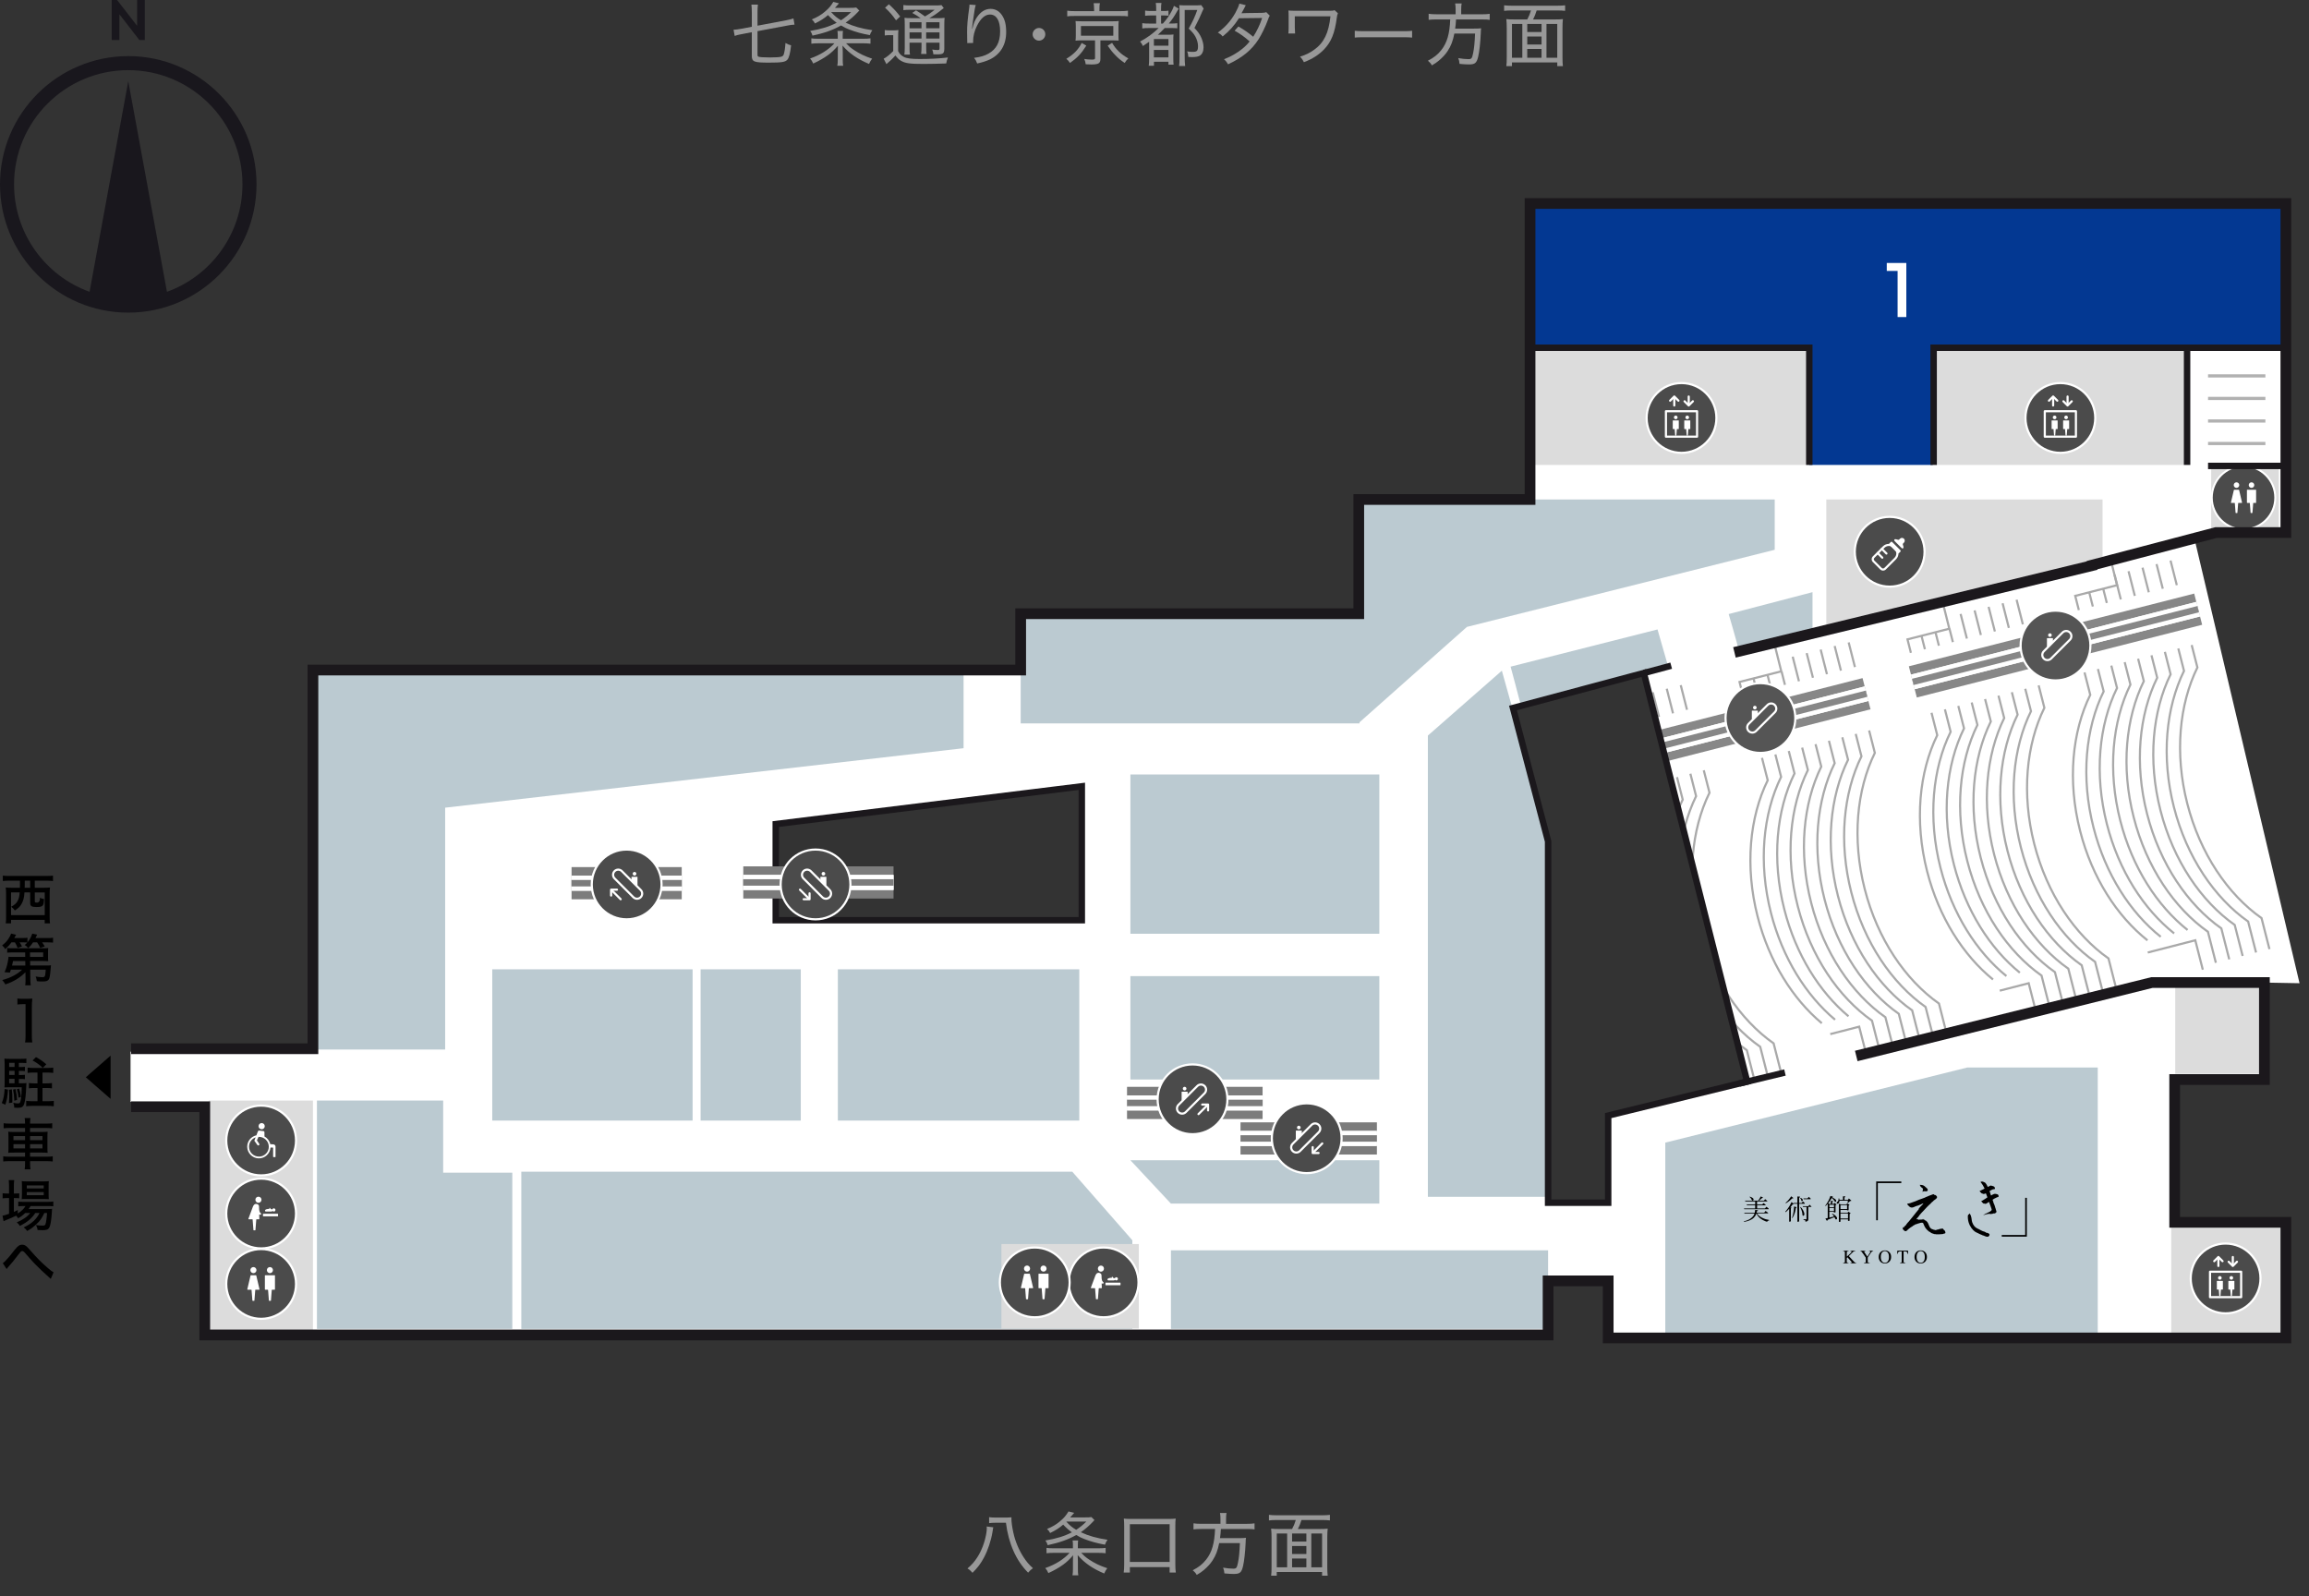 <?xml version="1.0" encoding="UTF-8"?><svg id="_レイヤー_2" xmlns="http://www.w3.org/2000/svg" xmlns:xlink="http://www.w3.org/1999/xlink" viewBox="0 0 1075.96 743.87"><rect x="0" y="0" width="1075.96" height="743.87" fill="#333333" stroke="none"/><defs><style>.cls-1,.cls-2,.cls-3,.cls-4,.cls-5,.cls-6,.cls-7,.cls-8,.cls-9,.cls-10,.cls-11,.cls-12{fill:none;}.cls-13{fill:#033892;}.cls-2{stroke-width:7px;}.cls-2,.cls-14,.cls-3,.cls-4,.cls-5,.cls-15,.cls-7,.cls-8,.cls-9,.cls-10,.cls-11,.cls-12{stroke-miterlimit:10;}.cls-2,.cls-14,.cls-6,.cls-15{stroke:#fff;}.cls-16{clip-path:url(#clippath-1);}.cls-17{fill:#fff;}.cls-18{fill:#bbcad1;}.cls-19{fill:#19171d;}.cls-14,.cls-20{fill:#4b4b4b;}.cls-3,.cls-7{stroke:#7c7c7c;}.cls-3,.cls-9{stroke-width:15px;}.cls-4{stroke:#1d191f;}.cls-4,.cls-7,.cls-11,.cls-12{stroke-width:3px;}.cls-5{stroke:#b1b1b1;stroke-dasharray:1.5 9;stroke-width:80px;}.cls-6{stroke-linecap:round;stroke-linejoin:round;}.cls-15{fill:#555;}.cls-8{stroke:#a9a9a9;}.cls-9,.cls-12{stroke:#878787;}.cls-10{stroke-width:5px;}.cls-10,.cls-11{stroke:#1b181c;}.cls-21{fill:#989898;}.cls-22{fill:#dcdcdc;}.cls-23{clip-path:url(#clippath);}</style><symbol id="_新規シンボル_10" viewBox="0 0 33.51 33.51"><circle class="cls-15" cx="16.76" cy="16.76" r="16.26"/><path class="cls-6" d="M11.3,22.83h0c-.94-.94-.94-2.45,0-3.39l8.76-8.76c.94-.94,2.45-.94,3.39,0h0c.94.94.94,2.45,0,3.39l-8.76,8.76c-.94.94-2.45.94-3.39,0Z"/><path class="cls-17" d="M14.16,12.75c.47,0,.85-.38.85-.85s-.38-.85-.85-.85-.85.38-.85.85.38.85.85.85Z"/><path class="cls-17" d="M12.86,17.34h.42l2.29-2.18v-1.74c0-.05-.04-.1-.1-.1h-2.61c-.05,0-.1.04-.1.1v3.82c0,.05.04.1.1.1Z"/></symbol><symbol id="_新規シンボル_20" viewBox="0 0 33.51 33.51"><circle class="cls-20" cx="16.76" cy="16.76" r="16.26"/><path class="cls-17" d="M16.76,33.51C7.52,33.51,0,26,0,16.76S7.52,0,16.76,0s16.76,7.52,16.76,16.76-7.52,16.76-16.76,16.76ZM16.76,1C8.07,1,1,8.07,1,16.76s7.07,15.76,15.76,15.76,15.76-7.07,15.76-15.76S25.44,1,16.76,1Z"/><path class="cls-17" d="M24.01,25.98h-14.51c-.28,0-.5-.22-.5-.5v-11.85c0-.28.22-.5.5-.5h14.51c.28,0,.5.22.5.5v11.85c0,.28-.22.5-.5.5ZM10,24.98h13.51v-10.85h-13.51v10.85Z"/><path class="cls-17" d="M11.45,9.21c-.13,0-.26-.05-.35-.15-.2-.2-.2-.51,0-.71l1.94-1.94c.09-.09.22-.15.35-.15h0c.13,0,.26.05.35.15l1.94,1.94c.2.2.2.51,0,.71s-.51.2-.71,0l-1.58-1.58-1.58,1.58c-.1.1-.23.15-.35.15Z"/><path class="cls-17" d="M13.39,11.44c-.28,0-.5-.22-.5-.5v-3.55c0-.28.22-.5.5-.5s.5.22.5.5v3.55c0,.28-.22.5-.5.5Z"/><path class="cls-17" d="M20.12,11.44c-.13,0-.26-.05-.35-.15l-1.94-1.94c-.2-.2-.2-.51,0-.71s.51-.2.71,0l1.58,1.58,1.58-1.58c.2-.2.51-.2.71,0s.2.51,0,.71l-1.94,1.94c-.1.1-.23.15-.35.15Z"/><path class="cls-17" d="M20.12,10.83c-.28,0-.5-.22-.5-.5v-3.55c0-.28.22-.5.5-.5s.5.22.5.5v3.55c0,.28-.22.5-.5.5Z"/><path class="cls-17" d="M14.08,17.35c.47,0,.85-.38.85-.85s-.38-.85-.85-.85-.85.38-.85.85.38.85.85.85Z"/><path class="cls-17" d="M14.36,24.92l.23-2.9c0-.05.05-.09.1-.09h.7c.05,0,.1-.04.1-.1v-3.82c0-.05-.04-.1-.1-.1h-2.61c-.05,0-.1.04-.1.1v3.82c0,.05.04.1.1.1h.7c.05,0,.09.04.1.09l.23,2.9c0,.05.05.09.1.09h.37c.05,0,.09-.04.1-.09Z"/><path class="cls-17" d="M19.43,17.35c.47,0,.85-.38.85-.85s-.38-.85-.85-.85-.85.38-.85.85.38.85.85.85Z"/><path class="cls-17" d="M19.72,24.92l.23-2.9c0-.05.05-.09.1-.09h.7c.05,0,.1-.04.1-.1v-3.82c0-.05-.04-.1-.1-.1h-2.61c-.05,0-.1.04-.1.1v3.82c0,.05.04.1.1.1h.7c.05,0,.09.04.1.09l.23,2.9c0,.05.05.09.1.09h.37c.05,0,.09-.04.1-.09Z"/></symbol><symbol id="_新規シンボル_21" viewBox="0 0 33.51 33.51"><circle class="cls-20" cx="16.76" cy="16.76" r="16.26"/><path class="cls-17" d="M16.76,33.51C7.52,33.51,0,26,0,16.76S7.52,0,16.76,0s16.76,7.52,16.76,16.76-7.52,16.76-16.76,16.76ZM16.76,1C8.07,1,1,8.07,1,16.76s7.07,15.76,15.76,15.76,15.76-7.07,15.76-15.76S25.44,1,16.76,1Z"/><path class="cls-17" d="M13.67,25.54c-.48,0-.96-.18-1.32-.55l-3.43-3.43c-.73-.73-.73-1.92,0-2.65l4.73-4.73c1.46-1.46,4-1.46,5.46,0l.62.62c1.51,1.51,1.51,3.96,0,5.46l-4.73,4.73c-.37.37-.84.55-1.32.55ZM16.38,14.06c-.76,0-1.48.3-2.02.84l-4.73,4.73c-.34.34-.34.89,0,1.23l1.72,1.71h0l1.71,1.72c.34.34.89.34,1.23,0l4.73-4.73c1.12-1.12,1.12-2.93,0-4.05l-.62-.62c-.54-.54-1.26-.84-2.02-.84Z"/><path class="cls-17" d="M15.25,18.08c-.13,0-.26-.05-.35-.15l-2.14-2.14c-.2-.2-.2-.51,0-.71s.51-.2.71,0l2.14,2.14c.2.2.2.51,0,.71-.1.1-.23.15-.35.15Z"/><path class="cls-17" d="M13.31,20.02c-.13,0-.26-.05-.35-.15l-2.14-2.14c-.2-.2-.2-.51,0-.71s.51-.2.71,0l2.14,2.14c.2.2.2.51,0,.71-.1.1-.23.15-.35.15Z"/><path class="cls-17" d="M20.43,17.4l-3.84-3.84c-.18-.18-.18-.47,0-.65l.69-.69c.18-.18.47-.18.65,0l3.84,3.84c.18.18.18.47,0,.65l-.69.69c-.18.18-.47.18-.65,0Z"/><path class="cls-17" d="M23.07,14.02c-.1-.32-.29-.88-.11-1.06l.31-.31h0s.14-.14.14-.14c.51-.51.51-1.34,0-1.84s-1.34-.51-1.84,0l-.14.14h0s-.14.13-.31.31-.74,0-1.06-.11-.93-.25-1.14.13c-.21.38.29.78.61,1.1l1.12,1.12.09.09,1.12,1.12c.32.32.72.82,1.1.61.38-.21.23-.82.13-1.14Z"/></symbol><symbol id="_新規シンボル_22" viewBox="0 0 33.51 33.51"><circle class="cls-20" cx="16.76" cy="16.76" r="16.26"/><path class="cls-17" d="M16.76,33.51C7.52,33.51,0,26,0,16.76S7.52,0,16.76,0s16.76,7.52,16.76,16.76-7.52,16.76-16.76,16.76ZM16.76,1C8.07,1,1,8.07,1,16.76s7.07,15.76,15.76,15.76,15.76-7.07,15.76-15.76S25.44,1,16.76,1Z"/><path class="cls-17" d="M13.16,11.74c.78,0,1.42-.64,1.42-1.42s-.64-1.42-1.42-1.42-1.42.64-1.42,1.42.64,1.42,1.42,1.42Z"/><path class="cls-17" d="M13.63,24.47l.38-4.87c0-.08.08-.15.16-.15h1.67c.1,0,.18-.1.16-.2l-1.51-6.42c-.02-.07-.08-.12-.16-.12h-2.35c-.08,0-.14.05-.16.12l-1.51,6.42c-.02.1.05.2.16.2h1.67c.08,0,.15.06.16.15l.38,4.87c0,.08.08.15.16.15h.63c.08,0,.15-.06.16-.15Z"/><path class="cls-17" d="M20.85,11.74c.78,0,1.42-.64,1.42-1.42s-.64-1.42-1.42-1.42-1.42.64-1.42,1.42.64,1.42,1.42,1.42Z"/><path class="cls-17" d="M21.33,24.47l.38-4.87c0-.08.08-.15.16-.15h1.17c.09,0,.16-.07.16-.16v-6.42c0-.09-.07-.16-.16-.16h-4.38c-.09,0-.16.07-.16.16v6.42c0,.09.07.16.16.16h1.17c.08,0,.15.06.16.15l.38,4.87c0,.08.08.15.16.15h.63c.08,0,.15-.06.16-.15Z"/></symbol><symbol id="_新規シンボル_23" viewBox="0 0 33.51 33.51"><circle class="cls-20" cx="16.76" cy="16.76" r="16.26"/><path class="cls-17" d="M16.76,33.51C7.52,33.51,0,26,0,16.76S7.52,0,16.76,0s16.76,7.52,16.76,16.76-7.52,16.76-16.76,16.76ZM16.76,1C8.07,1,1,8.07,1,16.76s7.07,15.76,15.76,15.76,15.76-7.07,15.76-15.76S25.44,1,16.76,1Z"/><path class="cls-17" d="M17,11.53c.8,0,1.45-.65,1.45-1.45s-.65-1.45-1.45-1.45-1.45.65-1.45,1.45.65,1.45,1.45,1.45Z"/><path class="cls-17" d="M22.49,18.56l-1.48-.1c-.35-1.55-1.35-2.85-2.71-3.59v-1.95c0-.31-.25-.56-.56-.56l-1.96-.24c-.23,0-.44.14-.52.36l-.71,1.86c-2.47.53-4.32,2.75-4.28,5.39.04,2.82,2.34,5.21,5.16,5.35,2.99.15,5.48-2.12,5.69-5.03h1.05c.09,0,.17.07.17.17v4.1c0,.09.07.17.17.17h.78c.09,0,.17-.07.17-.17v-4.73c0-.54-.42-.98-.95-1.02ZM15.71,24.26c-2.54,0-4.61-2.07-4.61-4.61,0-2.01,1.29-3.72,3.09-4.35l-.6,1.56,1.43,1.99c.18.25.53.28.76.08.18-.17.21-.45.07-.65l-1.06-1.57.73-1.65c.07,0,.13,0,.2,0,2.54,0,4.61,2.07,4.61,4.61s-2.07,4.61-4.61,4.61Z"/></symbol><symbol id="_新規シンボル_24" viewBox="0 0 33.51 33.51"><circle class="cls-14" cx="16.76" cy="16.76" r="16.26"/><path class="cls-6" d="M10.22,22.72h0c-.94-.94-.94-2.45,0-3.39l8.76-8.76c.94-.94,2.45-.94,3.39,0h0c.94.94.94,2.45,0,3.39l-8.76,8.76c-.94.94-2.45.94-3.39,0Z"/><polyline class="cls-6" points="22.28 23.65 19.54 23.65 19.54 20.92"/><line class="cls-6" x1="19.97" y1="23.22" x2="24" y2="19.2"/><path class="cls-17" d="M13.08,12.63c.47,0,.85-.38.85-.85s-.38-.85-.85-.85-.85.38-.85.85.38.85.85.85Z"/><path class="cls-17" d="M11.78,17.22h.42l2.29-2.18v-1.74c0-.05-.04-.1-.1-.1h-2.61c-.05,0-.1.04-.1.1v3.82c0,.05.04.1.1.1Z"/></symbol><symbol id="_新規シンボル_25" viewBox="0 0 33.51 33.51"><circle class="cls-14" cx="16.76" cy="16.76" r="16.26"/><path class="cls-6" d="M23.29,22.72h0c.94-.94.94-2.45,0-3.39l-8.76-8.76c-.94-.94-2.45-.94-3.39,0h0c-.94.94-.94,2.45,0,3.39l8.76,8.76c.94.94,2.45.94,3.39,0Z"/><polyline class="cls-6" points="12.25 19.2 9.52 19.2 9.52 21.93"/><line class="cls-6" x1="9.95" y1="19.63" x2="13.97" y2="23.65"/><path class="cls-17" d="M20.43,12.63c-.47,0-.85-.38-.85-.85s.38-.85.85-.85c.47,0,.85.38.85.85,0,.47-.38.85-.85.85Z"/><path class="cls-17" d="M21.73,17.22h-.42s-2.29-2.18-2.29-2.18v-1.74c0-.05.04-.1.1-.1h1.3s1.3,0,1.3,0c.05,0,.1.04.1.1v3.82c0,.05-.04.1-.1.1Z"/></symbol><symbol id="_新規シンボル_26" viewBox="0 0 33.51 33.51"><circle class="cls-14" cx="16.76" cy="16.76" r="16.26"/><path class="cls-6" d="M23.29,22.72h0c.94-.94.94-2.45,0-3.39l-8.76-8.76c-.94-.94-2.45-.94-3.39,0h0c-.94.94-.94,2.45,0,3.39l8.76,8.76c.94.94,2.45.94,3.39,0Z"/><polyline class="cls-6" points="11.24 23.65 13.97 23.65 13.97 20.92"/><line class="cls-6" x1="13.54" y1="23.22" x2="9.52" y2="19.2"/><path class="cls-17" d="M20.43,12.63c-.47,0-.85-.38-.85-.85s.38-.85.85-.85c.47,0,.85.38.85.85,0,.47-.38.85-.85.85Z"/><path class="cls-17" d="M21.73,17.22h-.42s-2.29-2.18-2.29-2.18v-1.74c0-.05.04-.1.1-.1h1.3s1.3,0,1.3,0c.05,0,.1.04.1.1v3.82c0,.05-.04.1-.1.1Z"/></symbol><symbol id="_新規シンボル_27" viewBox="0 0 33.51 33.51"><circle class="cls-14" cx="16.76" cy="16.76" r="16.26"/><path class="cls-6" d="M10.22,22.72h0c-.94-.94-.94-2.45,0-3.39l8.76-8.76c.94-.94,2.45-.94,3.39,0h0c.94.94.94,2.45,0,3.39l-8.76,8.76c-.94.94-2.45.94-3.39,0Z"/><polyline class="cls-6" points="21.26 19.2 24 19.2 24 21.93"/><line class="cls-6" x1="23.56" y1="19.63" x2="19.54" y2="23.65"/><path class="cls-17" d="M13.08,12.63c.47,0,.85-.38.85-.85s-.38-.85-.85-.85-.85.38-.85.85.38.85.85.85Z"/><path class="cls-17" d="M11.78,17.22h.42l2.29-2.18v-1.74c0-.05-.04-.1-.1-.1h-2.61c-.05,0-.1.04-.1.1v3.82c0,.05.04.1.1.1Z"/></symbol><symbol id="_新規シンボル_28" viewBox="0 0 33.51 33.51"><circle class="cls-20" cx="16.76" cy="16.76" r="16.26"/><path class="cls-17" d="M16.76,33.51C7.52,33.51,0,26,0,16.76S7.52,0,16.76,0s16.76,7.52,16.76,16.76-7.52,16.76-16.76,16.76ZM16.76,1C8.07,1,1,8.07,1,16.76s7.07,15.76,15.76,15.76,15.76-7.07,15.76-15.76S25.44,1,16.76,1Z"/><path class="cls-17" d="M15.5,8.92c-.78,0-1.42.63-1.42,1.42s.63,1.42,1.42,1.42,1.42-.63,1.42-1.42-.63-1.42-1.42-1.42Z"/><rect class="cls-17" x="17.61" y="16.87" width="7.02" height="1.2" rx=".13" ry=".13"/><path class="cls-17" d="M16.38,16.41c-.68-.53-.57-2.5-.59-2.56v-.02s-.03-.58-.03-.58c-.05-.25-.18-.44-.33-.58-.27-.26-.65-.37-1.02-.38-.7-.02-1.17.45-1.54,1.41-.38.96-2.06,5.55-2.06,5.55-.02.1.05.2.16.2h1.66c.08,0,.15.06.16.15l.38,4.85c0,.08.08.15.16.15h.62c.08,0,.15-.06.16-.15l.38-4.85c0-.08.08-.15.16-.15h1.12c.1,0,.18-.1.16-.2l-.09-2.03c.39.16.81.15.92-.14.09-.24-.08-.42-.39-.66Z"/><path class="cls-17" d="M19.05,15.85h2.43c.28,0,.49-.14.61-.3.14.18.35.3.59.3.42,0,.75-.34.75-.75s-.34-.75-.75-.75c-.35,0-.64.24-.72.56-.16-.1-.4-.2-.74-.26-.01-.02-.03-.03-.04-.05-.21-.28-.25-.49-.44-.48-.17.01-.2.26-.12.48-.23,0-.48,0-.77.05-1.81.23-1.39,1.21-.8,1.21Z"/></symbol><clipPath id="clippath"><polygon class="cls-1" points="1025.38 243.83 764.08 307.71 814.15 505.42 1075.96 458.16 1025.38 243.83"/></clipPath><clipPath id="clippath-1"><rect class="cls-1" x="1022.81" y="174.92" width="38.95" height="26.72" transform="translate(1230.56 -854) rotate(90)"/></clipPath></defs><g id="_レイヤー_1-2"><path class="cls-17" d="M1013.63,503.03h41.55l-.43-45.18,16.8.31-49.06-207.53,41.77-2.92V94.38h-352.2v137.94h-78.9v53.21h-158.94v26.26H145.82v178.28H60.83v23.38h33.72v108.18h625.89v-25.21h29.47v26.59l314.26.24v-52.05h-50.55v-68.16ZM504.11,428.81h-142.63v-44.81l142.63-17.58v62.4ZM749.39,519.84v40.6h-28.01v-168.39l-16.35-62.14,60.98-16.31,48.13,190.39-64.75,15.84Z"/><polygon class="cls-18" points="916.74 497.43 776 532.44 776 623.45 977.52 623.45 977.52 497.43 916.74 497.43"/><polygon class="cls-18" points="449.01 313.98 207.44 313.98 207.44 313.96 145.82 313.96 145.82 489.07 207.44 489.07 207.44 376.36 449.01 348.65 449.01 313.98"/><polygon class="cls-18" points="206.51 546.44 206.51 512.83 147.69 512.83 147.69 619.26 188.3 619.26 206.51 619.26 238.72 619.26 238.72 546.44 206.51 546.44"/><rect class="cls-18" x="229.38" y="451.68" width="93.36" height="70.49"/><rect class="cls-18" x="326.47" y="451.68" width="46.68" height="70.49"/><rect class="cls-18" x="390.43" y="451.68" width="112.5" height="70.49"/><polygon class="cls-18" points="527.66 619.26 242.92 619.26 242.92 545.98 499.66 545.98 527.66 577.94 527.66 619.26"/><rect class="cls-18" x="545.64" y="582.62" width="175.75" height="36.64"/><path class="cls-18" d="M708.52,328.01c-.26-1.28-4.6-17.36-4.6-17.36l68.46-17.34,4.6,16-68.46,18.71Z"/><path class="cls-18" d="M810.38,303.48c-1.01-4.32-4.84-17.34-4.84-17.34l39.06-10.21v17.48l-34.22,10.07"/><polygon class="cls-18" points="721.39 557.7 665.37 557.7 665.37 342.76 699.84 312.53 721.39 389.31 721.39 557.7"/><rect class="cls-18" x="526.75" y="360.89" width="116" height="74.22"/><polygon class="cls-11" points="504.11 428.81 361.48 428.81 361.48 384 504.11 366.41 504.11 428.81"/><rect class="cls-18" x="526.75" y="454.85" width="116" height="48.18"/><polygon class="cls-18" points="642.75 560.86 545.64 560.86 526.75 540.65 642.75 540.65 642.75 560.86"/><rect class="cls-18" x="475.62" y="286.84" width="157.89" height="50.25"/><polygon class="cls-18" points="633.16 232.76 633.16 336.89 683.57 292.12 826.99 256.19 826.99 232.76 633.16 232.76"/><polygon class="cls-13" points="1065.18 94.82 712.98 94.82 712.98 161.34 843.1 161.34 843.1 216.65 900.63 216.65 900.63 161.34 1065.18 161.34 1065.18 94.82"/><rect class="cls-22" x="97.23" y="512.83" width="48.6" height="109.23"/><rect class="cls-22" x="478.96" y="567.39" width="39.41" height="64.04" transform="translate(1098.07 100.74) rotate(90)"/><polygon class="cls-22" points="851.03 291.41 851.03 232.76 979.76 232.76 979.76 262.08 851.03 291.41"/><rect class="cls-22" x="714.09" y="163.48" width="129.01" height="53.17"/><rect class="cls-22" x="902.14" y="163.48" width="115.83" height="53.17"/><rect class="cls-22" x="1030.38" y="216.65" width="31.51" height="31.51"/><rect class="cls-22" x="1013.63" y="459.19" width="41.13" height="41.17"/><rect class="cls-22" x="1011.76" y="568.97" width="52.41" height="54.27"/><use width="33.51" height="33.51" transform="translate(497.51 580.81)" xlink:href="#_新規シンボル_28"/><use width="33.51" height="33.51" transform="translate(465.42 580.81)" xlink:href="#_新規シンボル_22"/><line class="cls-3" x1="525.18" y1="513.94" x2="588.35" y2="513.94"/><line class="cls-2" x1="525.18" y1="513.94" x2="588.35" y2="513.94"/><line class="cls-7" x1="525.18" y1="513.94" x2="588.35" y2="513.94"/><line class="cls-2" x1="588.35" y1="513.94" x2="525.18" y2="513.94"/><line class="cls-7" x1="588.35" y1="513.94" x2="525.18" y2="513.94"/><line class="cls-3" x1="578.06" y1="530.49" x2="641.62" y2="530.49"/><line class="cls-2" x1="578.06" y1="530.49" x2="641.62" y2="530.49"/><line class="cls-7" x1="578.06" y1="530.49" x2="641.62" y2="530.49"/><line class="cls-2" x1="641.62" y1="530.49" x2="578.06" y2="530.49"/><line class="cls-7" x1="641.62" y1="530.49" x2="578.06" y2="530.49"/><use width="33.51" height="33.51" transform="translate(538.94 495.5)" xlink:href="#_新規シンボル_27"/><use width="33.51" height="33.51" transform="translate(592.15 513.63)" xlink:href="#_新規シンボル_24"/><line class="cls-3" x1="346.36" y1="411.2" x2="416.38" y2="411.2"/><line class="cls-2" x1="346.36" y1="411.2" x2="416.38" y2="411.2"/><line class="cls-7" x1="346.36" y1="411.2" x2="416.38" y2="411.2"/><line class="cls-2" x1="416.38" y1="411.2" x2="346.36" y2="411.2"/><line class="cls-7" x1="416.38" y1="411.2" x2="346.36" y2="411.2"/><line class="cls-3" x1="266.34" y1="411.55" x2="317.68" y2="411.55"/><line class="cls-2" x1="266.34" y1="411.55" x2="317.68" y2="411.55"/><line class="cls-7" x1="266.34" y1="411.55" x2="317.68" y2="411.55"/><line class="cls-2" x1="317.68" y1="411.55" x2="266.34" y2="411.55"/><line class="cls-7" x1="317.68" y1="411.55" x2="266.34" y2="411.55"/><use width="33.51" height="33.51" transform="translate(1030.2 216.65) scale(.91)" xlink:href="#_新規シンボル_22"/><use width="33.51" height="33.51" transform="translate(863.8 240.35)" xlink:href="#_新規シンボル_21"/><use width="33.51" height="33.51" transform="translate(766.8 178)" xlink:href="#_新規シンボル_20"/><use width="33.51" height="33.51" transform="translate(943.34 178)" xlink:href="#_新規シンボル_20"/><use width="33.51" height="33.51" transform="translate(1020.34 578.97)" xlink:href="#_新規シンボル_20"/><use width="33.51" height="33.51" transform="translate(275.25 395.37)" xlink:href="#_新規シンボル_25"/><use width="33.51" height="33.51" transform="translate(363.27 395.37)" xlink:href="#_新規シンボル_26"/><g class="cls-23"><line class="cls-4" x1="661.73" y1="342.53" x2="699.79" y2="332.84"/><line class="cls-4" x1="577.94" y1="363.84" x2="640.27" y2="347.99"/><line class="cls-4" x1="512.98" y1="380.37" x2="556.49" y2="369.3"/><line class="cls-4" x1="469.46" y1="391.44" x2="492.14" y2="385.67"/><line class="cls-9" x1="499.58" y1="417.61" x2="707.93" y2="364.5"/><line class="cls-2" x1="499.58" y1="417.61" x2="707.93" y2="364.5"/><line class="cls-12" x1="499.58" y1="417.61" x2="707.93" y2="364.5"/><line class="cls-2" x1="707.93" y1="364.5" x2="499.58" y2="417.61"/><line class="cls-12" x1="707.93" y1="364.5" x2="499.58" y2="417.61"/><line class="cls-9" x1="733.95" y1="357.87" x2="869.78" y2="323.25"/><line class="cls-2" x1="733.95" y1="357.87" x2="869.78" y2="323.25"/><line class="cls-12" x1="733.95" y1="357.87" x2="869.78" y2="323.25"/><line class="cls-2" x1="869.78" y1="323.25" x2="733.95" y2="357.87"/><line class="cls-12" x1="869.78" y1="323.25" x2="733.95" y2="357.87"/><line class="cls-9" x1="891.35" y1="317.75" x2="1024.32" y2="283.86"/><line class="cls-2" x1="891.35" y1="317.75" x2="1024.32" y2="283.86"/><line class="cls-12" x1="891.35" y1="317.75" x2="1024.32" y2="283.86"/><line class="cls-2" x1="1024.32" y1="283.86" x2="891.35" y2="317.75"/><line class="cls-12" x1="1024.32" y1="283.86" x2="891.35" y2="317.75"/><path class="cls-8" d="M971.36,313.34l2.67,10.45c-8.43,17.16-10.7,40.05-4.72,63.43,5.56,21.75,17.19,39.7,31.38,50.96"/><path class="cls-8" d="M977.6,311.74l2.67,10.45c-8.43,17.16-10.7,40.05-4.72,63.43,5.56,21.72,17.16,39.65,31.32,50.91"/><path class="cls-8" d="M983.84,310.15l2.67,10.45c-8.43,17.16-10.7,40.05-4.72,63.43,5.56,21.72,17.16,39.66,31.33,50.92"/><path class="cls-8" d="M990.08,308.55l2.67,10.45c-8.43,17.16-10.7,40.05-4.72,63.43,5.56,21.73,17.17,39.66,31.34,50.92"/><path class="cls-8" d="M996.32,306.95l2.67,10.45c-8.43,17.16-10.7,40.05-4.72,63.43,5.98,23.37,18.96,42.36,34.6,53.37l3.69,14.44"/><path class="cls-8" d="M1002.56,305.36l2.67,10.45c-8.43,17.16-10.7,40.05-4.72,63.43,5.98,23.37,18.96,42.36,34.6,53.37l3.69,14.44"/><path class="cls-8" d="M1008.8,303.76l2.67,10.45c-8.43,17.16-10.7,40.05-4.72,63.43,5.98,23.37,18.96,42.36,34.6,53.37l3.69,14.44"/><path class="cls-8" d="M1015.05,302.17l2.67,10.45c-8.43,17.16-10.7,40.05-4.72,63.43,5.98,23.37,18.96,42.36,34.6,53.37l3.69,14.44"/><path class="cls-8" d="M1021.29,300.57l2.67,10.45c-8.43,17.16-10.7,40.05-4.72,63.43,5.98,23.37,18.96,42.36,34.6,53.37l3.69,14.44"/><path class="cls-8" d="M900.06,332.14l2.67,10.45c-8.43,17.16-10.7,40.05-4.72,63.43,5.48,21.4,16.82,39.13,30.7,50.41"/><path class="cls-8" d="M906.3,330.54l2.67,10.45c-8.43,17.16-10.7,40.05-4.72,63.43,5.48,21.41,16.83,39.13,30.71,50.42"/><path class="cls-8" d="M912.54,328.94l2.67,10.45c-8.43,17.16-10.7,40.05-4.72,63.43,5.48,21.41,16.83,39.14,30.72,50.43"/><path class="cls-8" d="M918.78,327.35l2.67,10.45c-8.43,17.16-10.7,40.05-4.72,63.43,5.98,23.37,18.96,42.36,34.6,53.37l3.69,14.44"/><path class="cls-8" d="M925.02,325.75l2.67,10.45c-8.43,17.16-10.7,40.05-4.72,63.43,5.98,23.37,18.96,42.36,34.6,53.37l3.69,14.44"/><path class="cls-8" d="M931.26,324.15l2.67,10.45c-8.43,17.16-10.7,40.05-4.72,63.43,5.98,23.37,18.96,42.36,34.6,53.37l3.69,14.44"/><path class="cls-8" d="M937.5,322.56l2.67,10.45c-8.43,17.16-10.7,40.05-4.72,63.43,5.98,23.37,18.96,42.36,34.6,53.37l3.69,14.44"/><path class="cls-8" d="M943.74,320.96l2.67,10.45c-8.43,17.16-10.7,40.05-4.72,63.43,5.98,23.37,18.96,42.36,34.6,53.37l3.69,14.44"/><path class="cls-8" d="M949.98,319.37l2.67,10.45c-8.43,17.16-10.7,40.05-4.72,63.43,5.98,23.37,18.96,42.36,34.6,53.37l3.69,14.44"/><path class="cls-8" d="M821.06,353.15l2.67,10.45c-8.43,17.16-10.7,40.05-4.72,63.43,5.37,21.01,16.4,38.47,29.93,49.78"/><path class="cls-8" d="M827.3,351.56l2.67,10.45c-8.43,17.16-10.7,40.05-4.72,63.43,5.37,20.97,16.37,38.41,29.87,49.73"/><path class="cls-8" d="M833.54,349.96l2.67,10.45c-8.43,17.16-10.7,40.05-4.72,63.43,5.37,20.98,16.37,38.42,29.88,49.73"/><path class="cls-8" d="M839.78,348.37l2.67,10.45c-8.43,17.16-10.7,40.05-4.72,63.43,5.98,23.37,18.96,42.36,34.6,53.37l3.69,14.44"/><path class="cls-8" d="M846.02,346.77l2.67,10.45c-8.43,17.16-10.7,40.05-4.72,63.43,5.98,23.37,18.96,42.36,34.6,53.37l3.69,14.44"/><path class="cls-8" d="M852.26,345.17l2.67,10.45c-8.43,17.16-10.7,40.05-4.72,63.43,5.98,23.37,18.96,42.36,34.6,53.37l3.69,14.44"/><path class="cls-8" d="M858.5,343.58l2.67,10.45c-8.43,17.16-10.7,40.05-4.72,63.43,5.98,23.37,18.96,42.36,34.6,53.37l3.69,14.44"/><path class="cls-8" d="M864.74,341.98l2.67,10.45c-8.43,17.16-10.7,40.05-4.72,63.43,5.98,23.37,18.96,42.36,34.6,53.37l3.69,14.44"/><path class="cls-8" d="M870.98,340.38l2.67,10.45c-8.43,17.16-10.7,40.05-4.72,63.43,5.98,23.37,18.96,42.36,34.6,53.37l3.69,14.44"/><path class="cls-8" d="M744,371.71l2.67,10.45c-8.43,17.16-10.7,40.05-4.72,63.43,5.49,21.47,16.9,39.24,30.84,50.53"/><path class="cls-8" d="M750.24,370.12l2.67,10.45c-8.43,17.16-10.7,40.05-4.72,63.43,5.49,21.48,16.9,39.25,30.85,50.53"/><path class="cls-8" d="M756.48,368.52l2.67,10.45c-8.43,17.16-10.7,40.05-4.72,63.43,5.49,21.48,16.9,39.25,30.84,50.53"/><path class="cls-8" d="M762.72,366.93l2.67,10.45c-8.43,17.16-10.7,40.05-4.72,63.43,5.98,23.37,18.96,42.36,34.6,53.37l3.69,14.44"/><path class="cls-8" d="M768.96,365.33l2.67,10.45c-8.43,17.16-10.7,40.05-4.72,63.43,5.98,23.37,18.96,42.36,34.6,53.37l3.69,14.44"/><path class="cls-8" d="M775.21,363.73l2.67,10.45c-8.43,17.16-10.7,40.05-4.72,63.43,5.98,23.37,18.96,42.36,34.6,53.37l3.69,14.44"/><path class="cls-8" d="M781.45,362.14l2.67,10.45c-8.43,17.16-10.7,40.05-4.72,63.43,5.98,23.37,18.96,42.36,34.6,53.37l3.69,14.44"/><path class="cls-8" d="M787.69,360.54l2.67,10.45c-8.43,17.16-10.7,40.05-4.72,63.43,5.98,23.37,18.96,42.36,34.6,53.37l3.69,14.44"/><path class="cls-8" d="M793.93,358.94l2.67,10.45c-8.43,17.16-10.7,40.05-4.72,63.43,5.98,23.37,18.96,42.36,34.6,53.37l3.69,14.44"/><path class="cls-8" d="M659.21,393.09l2.67,10.45c-8.43,17.16-10.7,40.05-4.72,63.43,5.52,21.58,17.01,39.41,31.04,50.69"/><path class="cls-8" d="M665.45,391.49l2.67,10.45c-8.43,17.16-10.7,40.05-4.72,63.43,5.52,21.58,17.01,39.42,31.05,50.69"/><path class="cls-8" d="M671.69,389.89l2.67,10.45c-8.43,17.16-10.7,40.05-4.72,63.43,5.52,21.59,17.02,39.43,31.06,50.7"/><path class="cls-8" d="M677.93,388.3l2.67,10.45c-8.43,17.16-10.7,40.05-4.72,63.43,5.98,23.37,18.96,42.36,34.6,53.37l3.69,14.44"/><path class="cls-8" d="M684.17,386.7l2.67,10.45c-8.43,17.16-10.7,40.05-4.72,63.43,5.98,23.37,18.96,42.36,34.6,53.37l3.69,14.44"/><path class="cls-8" d="M690.41,385.1l2.67,10.45c-8.43,17.16-10.7,40.05-4.72,63.43,5.98,23.37,18.96,42.36,34.6,53.37l3.69,14.44"/><path class="cls-8" d="M696.65,383.51l2.67,10.45c-8.43,17.16-10.7,40.05-4.72,63.43,5.98,23.37,18.96,42.36,34.6,53.37l3.69,14.44"/><path class="cls-8" d="M702.89,381.91l2.67,10.45c-8.43,17.16-10.7,40.05-4.72,63.43,5.98,23.37,18.96,42.36,34.6,53.37l3.69,14.44"/><path class="cls-8" d="M709.13,380.32l2.67,10.45c-8.43,17.16-10.7,40.05-4.72,63.43s18.96,42.36,34.6,53.37l3.69,14.44"/><path class="cls-8" d="M581.53,414.06l2.67,10.45c-8.43,17.16-10.7,40.05-4.72,63.43,5.37,21,16.4,38.46,29.92,49.77"/><path class="cls-8" d="M587.77,412.47l2.67,10.45c-8.43,17.16-10.7,40.05-4.72,63.43,5.37,21,16.4,38.46,29.93,49.77"/><path class="cls-8" d="M594.01,410.87l2.67,10.45c-8.43,17.16-10.7,40.05-4.72,63.43,5.37,21.01,16.4,38.47,29.93,49.78"/><path class="cls-8" d="M600.25,409.27l2.67,10.45c-8.43,17.16-10.7,40.05-4.72,63.43,5.98,23.37,18.96,42.36,34.6,53.37l3.69,14.44"/><path class="cls-8" d="M606.49,407.68l2.67,10.45c-8.43,17.16-10.7,40.05-4.72,63.43,5.98,23.37,18.96,42.36,34.6,53.37l3.69,14.44"/><path class="cls-8" d="M612.73,406.08l2.67,10.45c-8.43,17.16-10.7,40.05-4.72,63.43,5.98,23.37,18.96,42.36,34.6,53.37l3.69,14.44"/><path class="cls-8" d="M618.97,404.49l2.67,10.45c-8.43,17.16-10.7,40.05-4.72,63.43,5.98,23.37,18.96,42.36,34.6,53.37l3.69,14.44"/><path class="cls-8" d="M625.21,402.89l2.67,10.45c-8.43,17.16-10.7,40.05-4.72,63.43,5.98,23.37,18.96,42.36,34.6,53.37l3.69,14.44"/><path class="cls-8" d="M631.45,401.29l2.67,10.45c-8.43,17.16-10.7,40.05-4.72,63.43,5.98,23.37,18.96,42.36,34.6,53.37l3.69,14.44"/><path class="cls-8" d="M508.68,431.98l2.67,10.45c-8.43,17.16-10.7,40.05-4.72,63.43,5.44,21.25,16.66,38.88,30.41,50.17"/><path class="cls-8" d="M514.92,430.38l2.67,10.45c-8.43,17.16-10.7,40.05-4.72,63.43,5.45,21.3,16.72,38.96,30.51,50.26"/><path class="cls-8" d="M521.16,428.79l2.67,10.45c-8.43,17.16-10.7,40.05-4.72,63.43,5.44,21.25,16.66,38.88,30.41,50.18"/><path class="cls-8" d="M527.4,427.19l2.67,10.45c-8.43,17.16-10.7,40.05-4.72,63.43,5.45,21.31,16.72,38.97,30.52,50.27,1.34,1.09,2.7,2.13,4.08,3.1l3.69,14.44"/><path class="cls-8" d="M533.64,425.59l2.67,10.45c-8.43,17.16-10.7,40.05-4.72,63.43,5.45,21.31,16.73,38.98,30.53,50.27,1.33,1.09,2.69,2.12,4.07,3.09l3.69,14.44"/><path class="cls-8" d="M539.88,424l2.67,10.45c-8.43,17.16-10.7,40.05-4.72,63.43,5.98,23.37,18.96,42.36,34.6,53.37l3.69,14.44"/><path class="cls-8" d="M546.12,422.4l2.67,10.45c-8.43,17.16-10.7,40.05-4.72,63.43,5.98,23.37,18.96,42.36,34.6,53.37l3.69,14.44"/><path class="cls-8" d="M552.36,420.8l2.67,10.45c-8.43,17.16-10.7,40.05-4.72,63.43,5.98,23.37,18.96,42.36,34.6,53.37l3.69,14.44"/><path class="cls-8" d="M558.6,419.21l2.67,10.45c-8.43,17.16-10.7,40.05-4.72,63.43,5.98,23.37,18.96,42.36,34.6,53.37l3.69,14.44"/><line class="cls-8" x1="1011.44" y1="261.2" x2="1014.36" y2="272.68"/><line class="cls-8" x1="1004.92" y1="262.86" x2="1007.83" y2="274.34"/><line class="cls-8" x1="998.39" y1="264.52" x2="1001.31" y2="276"/><line class="cls-8" x1="991.87" y1="266.18" x2="994.79" y2="277.66"/><line class="cls-8" x1="985.35" y1="267.84" x2="988.27" y2="279.32"/><line class="cls-8" x1="980.06" y1="274.33" x2="981.75" y2="280.97"/><line class="cls-8" x1="973.54" y1="275.99" x2="975.23" y2="282.63"/><line class="cls-8" x1="939.7" y1="279.45" x2="942.62" y2="290.93"/><line class="cls-8" x1="933.18" y1="281.11" x2="936.1" y2="292.59"/><line class="cls-8" x1="926.66" y1="282.77" x2="929.58" y2="294.25"/><line class="cls-8" x1="920.14" y1="284.43" x2="923.06" y2="295.91"/><line class="cls-8" x1="913.62" y1="286.09" x2="916.54" y2="297.57"/><line class="cls-8" x1="908.41" y1="292.92" x2="910.02" y2="299.22"/><line class="cls-8" x1="901.9" y1="294.6" x2="903.5" y2="300.88"/><line class="cls-8" x1="895.38" y1="296.26" x2="896.98" y2="302.54"/><line class="cls-8" x1="861.45" y1="299.36" x2="864.37" y2="310.84"/><line class="cls-8" x1="854.93" y1="301.02" x2="857.85" y2="312.5"/><line class="cls-8" x1="848.41" y1="302.68" x2="851.33" y2="314.16"/><line class="cls-8" x1="841.89" y1="304.34" x2="844.81" y2="315.82"/><line class="cls-8" x1="835.37" y1="306" x2="838.29" y2="317.47"/><line class="cls-8" x1="830.2" y1="312.97" x2="831.76" y2="319.13"/><line class="cls-8" x1="823.63" y1="314.46" x2="825.24" y2="320.79"/><line class="cls-8" x1="817.11" y1="316.12" x2="818.72" y2="322.45"/><line class="cls-8" x1="783.2" y1="319.27" x2="786.12" y2="330.75"/><line class="cls-8" x1="776.68" y1="320.93" x2="779.6" y2="332.41"/><line class="cls-8" x1="770.16" y1="322.59" x2="773.08" y2="334.06"/><line class="cls-8" x1="763.63" y1="324.25" x2="766.55" y2="335.72"/><line class="cls-8" x1="757.11" y1="325.91" x2="760.03" y2="337.38"/><line class="cls-8" x1="751.96" y1="332.93" x2="753.51" y2="339.04"/><line class="cls-8" x1="745.43" y1="334.58" x2="746.99" y2="340.7"/><line class="cls-8" x1="738.91" y1="336.24" x2="740.47" y2="342.36"/><line class="cls-8" x1="698.42" y1="340.84" x2="701.34" y2="352.31"/><line class="cls-8" x1="691.9" y1="342.5" x2="694.82" y2="353.97"/><line class="cls-8" x1="685.38" y1="344.16" x2="688.3" y2="355.63"/><line class="cls-8" x1="678.86" y1="345.81" x2="681.78" y2="357.29"/><line class="cls-8" x1="672.34" y1="347.47" x2="675.26" y2="358.95"/><line class="cls-8" x1="667.18" y1="354.48" x2="668.74" y2="360.61"/><line class="cls-8" x1="660.76" y1="356.53" x2="662.22" y2="362.27"/><line class="cls-8" x1="654.13" y1="357.79" x2="655.7" y2="363.93"/><line class="cls-8" x1="620.17" y1="360.75" x2="623.09" y2="372.22"/><line class="cls-8" x1="613.65" y1="362.41" x2="616.57" y2="373.88"/><line class="cls-8" x1="607.13" y1="364.06" x2="610.05" y2="375.54"/><line class="cls-8" x1="600.61" y1="365.72" x2="603.53" y2="377.2"/><line class="cls-8" x1="594.09" y1="367.38" x2="597.01" y2="378.86"/><line class="cls-8" x1="588.92" y1="374.37" x2="590.48" y2="380.52"/><line class="cls-8" x1="582.4" y1="376.03" x2="583.96" y2="382.18"/><line class="cls-8" x1="548.44" y1="379" x2="551.36" y2="390.47"/><line class="cls-8" x1="541.92" y1="380.66" x2="544.84" y2="392.13"/><line class="cls-8" x1="535.4" y1="382.31" x2="538.32" y2="393.79"/><line class="cls-8" x1="528.87" y1="383.97" x2="531.79" y2="395.45"/><line class="cls-8" x1="522.35" y1="385.63" x2="525.27" y2="397.11"/><line class="cls-8" x1="515.83" y1="387.29" x2="518.75" y2="398.77"/><line class="cls-8" x1="510.47" y1="393.52" x2="512.23" y2="400.43"/><line class="cls-8" x1="503.97" y1="395.26" x2="505.71" y2="402.09"/><polyline class="cls-8" points="513.92 379.68 517.02 392.09 497.49 397.06 499.19 403.75"/><line class="cls-8" x1="685" y1="523.6" x2="704.7" y2="518.58"/><polyline class="cls-8" points="629.9 552.34 626.4 538.62 612.91 542.09"/><polyline class="cls-8" points="707.62 532.47 704.11 518.75 690.63 522.22"/><polyline class="cls-8" points="792.88 511.14 789.37 497.42 775.89 500.89"/><polyline class="cls-8" points="869.86 492.12 866.35 478.4 852.87 481.87"/><polyline class="cls-8" points="948.85 471.88 945.34 458.16 931.86 461.63"/><polyline class="cls-8" points="1026.48 451.87 1022.97 438.15 1000.82 443.85"/><polyline class="cls-8" points="557.18 571.21 553.67 557.49 540.19 560.96"/><polyline class="cls-8" points="592.13 359.83 595.23 372.24 575.82 377.33 577.44 383.84"/><polyline class="cls-8" points="664.04 342.07 667.14 354.48 647.61 359.45 647.61 359.45 649.17 365.59"/><polyline class="cls-8" points="748.78 320.53 751.88 332.94 732.39 337.9 733.95 344.02"/><polyline class="cls-8" points="826.95 300.42 830.05 312.82 810.59 317.78 812.2 324.11"/><polyline class="cls-8" points="905.25 280.55 908.35 292.96 888.86 297.93 890.45 304.2"/><polyline class="cls-8" points="983.43 260.28 986.53 272.68 967.02 277.66 968.71 284.29"/><line class="cls-4" x1="661.73" y1="342.53" x2="699.79" y2="332.84"/><line class="cls-4" x1="577.94" y1="363.84" x2="640.27" y2="347.99"/><line class="cls-4" x1="512.98" y1="380.37" x2="556.49" y2="369.3"/><line class="cls-4" x1="469.46" y1="391.44" x2="492.14" y2="385.67"/><line class="cls-4" x1="706.38" y1="533.37" x2="752.75" y2="521.57"/><line class="cls-4" x1="621.94" y1="554.84" x2="671.33" y2="542.28"/><line class="cls-4" x1="526.09" y1="579.23" x2="601.21" y2="560.12"/><line class="cls-4" x1="469.46" y1="593.63" x2="499.13" y2="586.09"/><use width="33.51" height="33.51" transform="translate(941.08 284.05)" xlink:href="#_新規シンボル_10"/><use width="33.51" height="33.51" transform="translate(803.57 317.83)" xlink:href="#_新規シンボル_10"/><use width="33.51" height="33.51" transform="translate(588.79 376.1) scale(.89)" xlink:href="#_新規シンボル_10"/></g><use width="33.51" height="33.51" transform="translate(104.93 581.53)" xlink:href="#_新規シンボル_22"/><use width="33.51" height="33.51" transform="translate(104.93 548.71)" xlink:href="#_新規シンボル_28"/><use width="33.51" height="33.51" transform="translate(104.93 514.69)" xlink:href="#_新規シンボル_23"/><g id="_レイヤー_1-2"><path d="M924.85,550.97c.62.38.82,1.09,1.2,1.61.02.19.09.34.22.48.64-.11,1.06-.83,1.8-.55.16.22.47.06.67.21.17.15.48.12.57.33.14.09.17.29.26.43.08.25.07.67-.29.65-.77-.08-1.37.52-2.05.77-.18.26.02.54.12.77.04.32.13.63.26.92h.06c-.06.16-.03.36.12.47.37-.09.64-.45,1.02-.5.61-.48,1.5-.19,2.13.03.33.26.43.67.33,1.06-.24.3-.75.12-1.02.43-.61.23-1.17.57-1.72.95,0,.5.4.84.36,1.36.25.41.38.88.57,1.32.15.36.21.76.33,1.12.16.19.11.46.22.67.06.48.42.88.29,1.39-.31,0-.27.44-.58.4-.14.32-.41,0-.62.15-.33-.07-.52.26-.81.15-.22.1-.47.09-.7.14-.18-.23-.52,0-.77-.11-.4-.05-.78.21-1.21.19-.5.18-.99.38-1.57.4.04,0,.22-.16.37-.16.89-.6,1.92-.93,2.85-1.46.3-.22.64-.47.84-.76l-.03-.37c-.33-1.12-.78-2.2-1.17-3.28l-.11-.12c-.69.36-1.37,1.27-2.19.73-.34.22-.5-.2-.74-.33l-.64-.73c.08-.15.28-.15.43-.22.83-.48,1.65-1,2.45-1.57-.27-.61-.46-1.24-.7-1.86-.4.04-.84.44-1.31.22-.21-.1-.41-.22-.66-.22-.33-.4-.78-.64-.95-1.12.73-.33,1.47-.64,2.16-1.02.05-.06.14-.12.11-.22-.5-1.01-1.06-1.99-1.83-2.89,0-.26.37-.12.51-.26.47-.03.99.16,1.35.4h.08,0Z"/><path d="M896.78,552.7c.52.37.86.85,1.39,1.28.09.26.22.56.08.83-.63.81-1.65-.2-2.3.59h-.06c.06-.45.16-.99.18-1.49-.43-.37-.88-.72-1.24-1.18.05-.26-.26-.42-.26-.61.83,0,1.61.09,2.23.58"/><path d="M901.28,556.74c.19.16.37-.02.55.14.36.11.6.47.81.81-.12.16.11.4-.11.48.02.16-.17.27-.29.36-.46.54-1.08.68-1.5,1.28-.73.45-1.11,1.18-1.83,1.68-.7.72-1.35,1.29-1.97,2.04-.94,1.11-2.27,2.2-3.03,3.51-.39.34-.67.69-.92,1.12.27.06.56-.09.84-.14-.03.11-.19.07-.26.18h.4c-.05.05-.19.04-.19.15.19.19.36-.06.55-.04h1.17c.04-.19.31-.11.43-.08.05.13.2.05.29.08.05-.02.03-.07.03-.11-.11-.17-.33-.1-.47-.22.62-.02,1.02.57,1.5.81l.22-.03c-.02.22.23.27.36.4,1.16,1.13.93,3.3,2.78,3.69.22.13.48.16.73.24.21-.15.36.3.4.05.23.22.58-.09.87-.15.26,0,.51-.13.74-.11v-.03c.5-.29,1.16-.21,1.72-.37v-.08c.18-.09.24.23.36.33.3.3.64.64.92.91,0,.16.12.3.07.44l.21.16c-.07.03-.15.05-.21.14-.02.12.06.29-.07.36-.25.02-.38.07-.62.11-.15.21-.45.16-.74.22-.88.09-1.96.12-2.71.11-.26-.11-.57-.09-.88-.11-.54-.23-1.16-.29-1.65-.63-.29-.4-.92-.44-1.24-.87-.46-.3-.69-.68-1.09-1.1-.59-.74-.92-1.65-1.29-2.52-.29-.31-.87-.19-1.23-.12-.48.05-.88.34-1.36.36-.09.09-.26.15-.4.22-.64-.05-1.02.5-1.57.66-.5.55-1.26.72-1.75,1.27h-.08c-.58.45-.92.88-1.46,1.33-.25-.09-.45.16-.67-.08l-.11.08c-.02-.12-.3-.23-.14-.41-.04-.07-.12-.02-.19-.03l-.03.22c-.24-.11.06-.54-.36-.44-.12-.25-.26-.57-.15-.8.11-.04.22-.2.19-.36.18-.03.5.07.59-.22.08-.45.61-.52.81-.91.11-.36.49-.61.65-.92.9-.83,1.54-1.92,2.37-2.81.95-1.15,1.88-2.41,2.88-3.55-.07-.12-.07-.24,0-.36.05-.09.22.03.22-.12l-.03-.04c.54-.71,1.45-1.4,1.97-2.2-.66.09-1.21.67-1.9.77-.34.12-.64.35-1.02.36-1.12.24-2.27,1.41-3.48.52-.16-.14-.44-.31-.54-.52-.32-.22-.63-.57-.55-1.02,1,.08,1.9-.5,2.85-.76,1.19-.33,2.21-.99,3.41-1.32.59-.22,1.19-.44,1.78-.65.44-.29.95-.42,1.43-.62.81-.43,1.72-.61,2.55-.99.13.07.43-.02.4.22"/><path d="M918.16,565.91c-.12.35.39.36.25.7.43,1.05.26,2.06.66,3.1.43,1.11,1.16,2.2,2.3,2.71,1.19.49,2.22,1.33,3.51,1.57.19.19.49.19.62.44.26,0,.52-.02.73.15.25-.07.36.25.58.26l.29.33c0,.34-.08.69-.37.88-.16-.02-.13.2-.29.22-.57.09-1.14-.04-1.61-.29-.25-.16-.53-.28-.85-.29-.16-.19-.41-.08-.54-.29-.4-.02-.67-.38-1.07-.4-.11-.18-.35-.07-.43-.29-.62-.16-1.14-.56-1.71-.84-.32-.22-.53-.56-.85-.77-.16-.31-.47-.5-.66-.77-1.22-1.7-1.86-3.67-1.72-5.89.11-.12.1-.29.16-.43.29,0,.49-.43.76-.59.14.15.02.4.22.51"/><path d="M895.54,567.92l.19.04-.19-.04Z"/><polygon points="894.05 568.04 894.16 567.96 894.23 567.96 894.05 568.04"/><path d="M894.92,568.11c-.03.07-.12.02-.19.03-.02-.11.14-.09.19-.03"/><path d="M812.6,569.11c.93-.22,2.44-.59,3.7-1.72.63-.57,1.07-1.17,1.29-1.95h-4.66l-.15-.36h4.9c.16-.74.17-.93.19-1.33l.95.17c.27.05.39.09.39.24,0,.16-.15.19-.57.25l-.1.65h3.55l.64-.78,1.16.85v.29h-5.14c.33.52.77,1.15,2.09,1.89,1.47.81,2.68,1.02,3.56,1.17l-.04.24c-.54.09-.71.19-.92.61-.45-.13-1.12-.33-2.1-.88-1.82-1.01-2.34-1.97-2.89-3-.21.57-.64,1.81-2.23,2.75-1.37.81-2.76,1.02-3.52,1.16l-.08-.26-.02.02ZM812.8,563.47l-.16-.36h5.24v-1.45h-3.79l-.18-.37h3.98v-1.45h-4.55l-.19-.36h6.14c.6-.88.71-1.06,1.2-1.98l.85.42s.19.09.19.17c0,.09-.04.1-.44.19l-1.4,1.19h2.28l.57-.69.98.84v.21h-4.76v1.45h2.44l.54-.67,1.02.78-.02.27h-3.96v1.45h3.67l.67-.78,1.04.83-.02.3h-11.32ZM815.39,557.6c.22.07.54.15,1.01.43.74.43.74.71.74.89,0,.29-.16.52-.4.52-.27,0-.43-.26-.49-.4l-.35-.64c-.15-.29-.46-.49-.61-.59l.09-.2h0Z"/><path d="M837.56,569.34v-8.42h-1.61l-.25-.36h1.86v-3.03l1.01.06c.1,0,.26.05.26.17,0,.15-.12.2-.45.33v2.47h1.19l.57-.73.85.81v.28h-2.61v8.27l-.82.16h0ZM831.89,564.65c.33-.37.68-.74,1.26-1.57.81-1.15.94-1.44,1.68-2.95l.83.66c.07.04.18.16.18.24,0,.12-.1.17-.18.17,0,0-.19-.03-.29-.04-.47.72-.64.92-1.09,1.44.11.02.43.13.5.17.03,0,.05.03.05.05,0,.1-.14.16-.32.22v6.09l-.78.19v-6.06c-.88.97-1.11,1.16-1.66,1.6l-.16-.21h0ZM835.06,567.5c.37-1.17.49-1.48.64-2.34.16-.92.32-2.04.3-2.97l.99.26c.19.04.2.1.2.17,0,.16-.11.19-.35.25l-.07.46c-.18,1-.41,2.38-1.5,4.24l-.2-.06h0ZM832.04,560.5c1.03-.74,2.25-2.44,2.65-3.05l.78.61c.1.07.17.18.17.28,0,.09-.07.1-.12.1-.02,0-.24,0-.36-.02-1.32,1.27-2.36,1.97-2.93,2.29l-.17-.21ZM839.06,562.42c.75.66,1.75,2.33,1.75,3.35,0,.47-.27.75-.55.75-.09,0-.16-.03-.21-.07-.14-.13-.19-1-.21-1.22-.02-.21-.23-1.25-.97-2.71l.18-.12v.02ZM838.98,558.16c.44.12,1.12.57,1.12,1.08,0,.33-.27.46-.43.46-.13,0-.22-.06-.25-.17l-.1-.48c-.08-.31-.26-.51-.46-.71l.12-.18h0ZM840.18,562.42l-.17-.36h2.65l.55-.69.86.82v.22h-1.43v5.82c0,.53-.26.68-.41.77-.19.09-.65.29-.8.29-.06,0-.15-.02-.15-.12v-.43c0-.09-.29-.17-.36-.19l-.52-.12v-.28h1.41v-5.74h-1.62l-.02.02ZM840.49,558.79l-.16-.36h1.91l.64-.73.85.81v.29h-3.23Z"/><path d="M851.65,568.43c-.13.4-.15.43-.28.43-.09,0-.17-.09-.21-.15l-.57-.88,1.11-.26v-6.59l-.99.99-.19-.16c.29-.4.9-1.16,1.43-2.16.28-.51.89-1.89,1.02-2.37l.98.28s.26.09.26.25c0,.12-.05.13-.53.25,1.3.33,1.98,1.02,1.98,1.5,0,.17-.12.47-.37.47-.14,0-.26-.07-.36-.23l-.27-.42c-.04-.07-.52-.73-1.09-1.16-.73,1.26-.88,1.53-1.7,2.51l.54.27h.73v-1.46l.81.12c.09.02.26.04.26.19,0,.16-.15.2-.41.28v.87h.67l.31-.47.81.53c.16.11.18.14.18.21,0,.1-.02.11-.43.27v3.37l-.78.12v-.34h-2.11v2.68l2.2-.53c-.3-.52-.57-.79-.95-1.16l.11-.17c1.31.56,2.25,1.59,2.25,2.21,0,.4-.38.53-.49.53-.17,0-.31-.26-.35-.31l-.31-.61s-.03-.06-.09-.16l-3.2,1.24.02.02ZM852.47,564.34h2.14v-1.39h-2.14v1.39ZM852.47,562.59h2.14v-1.19h-2.14v1.19ZM856.89,569.37v-8.49l.78.3h2.79l.27-.44.88.52s.19.12.19.22c0,.09-.04.12-.37.26v2.19l-.72.09v-.23h-3.07v1.38h3.3l.36-.54.83.53c.17.11.19.16.19.22,0,.12-.04.13-.43.31v3.17l-.74.09v-.76h-3.51v1.1l-.75.11ZM857.64,567.78h3.51v-2.25h-3.51v2.25ZM857.64,563.4h3.07v-1.85h-3.07v1.85ZM857.17,559.48c-.02.41-.06.68-.22.98-.14.23-.41.43-.7.43-.31,0-.4-.21-.4-.36,0-.19.13-.33.16-.36l.42-.35c.31-.24.32-1.09.33-1.37h.28l.09.65h1.66v-1.66l.91.05c.17.02.24.08.24.15,0,.11-.12.16-.43.32v1.15h1.62l.4-.66.99.83c.07.05.14.12.14.22,0,.08-.05.09-.07.11-.07,0-.1.03-.47.05l-1.05.9-.19-.11.26-.96h-4l.02-.02Z"/><polygon points="885.98 550.53 874.28 550.53 874.28 550.95 874.28 551.3 874.28 568.62 875.04 568.62 875.04 551.3 885.98 551.3 885.98 550.53"/><polygon points="932.78 576.25 944.48 576.25 944.48 575.84 944.48 575.48 944.48 558.16 943.71 558.16 943.71 575.48 932.78 575.48 932.78 576.25"/><path d="M858.9,588.64v-.16c.36-.03.57-.09.67-.19.09-.11.12-.33.12-.71v-3.83c0-.32-.05-.52-.14-.61-.11-.1-.32-.16-.66-.19v-.16h2.52v.16c-.35.02-.57.08-.67.19-.11.09-.16.29-.16.61v1.82c.55-.46.99-.86,1.33-1.19.63-.59.93-.97.93-1.13,0-.11-.05-.19-.16-.23-.11-.05-.26-.06-.45-.06v-.16h2.32v.15c-.29.02-.5.09-.67.17-.16.08-.4.26-.67.54l-1.68,1.65,2.06,2.23c.39.41.64.67.78.78.14.1.34.17.61.2v.15h-2.7v-.16c.24,0,.41-.03.49-.06.09-.03.12-.09.12-.17,0-.05-.03-.12-.08-.22-.05-.11-.15-.22-.26-.35l-1.68-1.84-.3.26v1.6c0,.33.05.54.16.62.1.09.31.15.65.18v.16h-2.5v-.02Z"/><path d="M866.84,582.94c.23,0,.43.11.58.27.17.16.45.54.85,1.12l1.16,1.71v1.54c0,.39-.05.64-.15.72-.09.1-.34.16-.74.19v.16h2.71v-.16c-.38-.02-.64-.07-.74-.16s-.17-.3-.17-.64v-1.72l1.31-1.99c.27-.43.52-.71.74-.86.15-.1.3-.16.48-.16v-.16h-1.94v.16c.2,0,.33.02.43.05.12.04.19.12.19.25,0,.03,0,.06-.02.12-.02.05-.05.12-.1.21l-1.27,1.99-1.3-1.96c-.07-.09-.09-.16-.12-.22-.02-.05-.03-.1-.03-.13,0-.12.05-.21.16-.24.09-.05.26-.05.47-.05v-.16h-2.47v.16h0Z"/><path d="M876.99,583.65c.36-.46.81-.67,1.34-.67.5,0,.95.21,1.33.64.37.43.57,1.12.57,2.09s-.19,1.65-.56,2.08c-.38.44-.82.65-1.34.65s-.99-.22-1.35-.67-.55-1.13-.55-2.06.19-1.62.55-2.06M876.25,587.92c.56.57,1.25.84,2.08.84.78,0,1.44-.26,1.99-.75.61-.57.92-1.33.92-2.3s-.29-1.71-.88-2.27c-.55-.53-1.22-.78-2.02-.78s-1.46.26-2.01.78c-.6.57-.89,1.33-.89,2.28,0,.89.28,1.64.83,2.21"/><path d="M884.07,584.28l.05-1.5h5l.05,1.5h-.22c-.1-.47-.22-.78-.39-.92-.16-.15-.5-.22-1.01-.22h-.5v4.53c0,.34.05.56.16.64.1.08.33.13.7.16v.16h-2.58v-.16c.37-.03.61-.09.7-.19.09-.1.14-.33.14-.72v-4.42h-.5c-.49,0-.81.07-.99.21-.19.14-.31.45-.4.92h-.22,0Z"/><path d="M893.67,583.65c.37-.46.82-.67,1.35-.67s.95.21,1.33.64c.38.43.57,1.12.57,2.09s-.19,1.65-.56,2.08c-.37.44-.82.65-1.34.65s-.98-.22-1.35-.67c-.36-.45-.55-1.13-.55-2.06s.19-1.62.55-2.06M892.94,587.92c.55.57,1.23.84,2.07.84.77,0,1.44-.26,1.99-.75.61-.57.92-1.33.92-2.3s-.29-1.71-.88-2.27c-.54-.53-1.22-.78-2.02-.78s-1.47.26-2.01.78c-.59.57-.88,1.33-.88,2.28,0,.89.26,1.64.83,2.21"/></g><polyline class="cls-10" points="61.1 515.71 95.41 515.71 95.41 622.06 145.82 622.06 163.68 622.06 475.62 622.06 569.09 622.06 661.52 622.06 678.32 622.06 721.39 622.06 721.39 596.86 749.39 596.86 749.39 623.45 1065.18 623.45 1065.18 571.18 1065.18 569.58 1013.37 569.58 1013.37 503.03 1055.18 503.03 1055.18 457.85 1002.72 457.85 864.99 492.06"/><polyline class="cls-10" points="808.23 304 974.86 263.56 974.86 263.35 1032.66 248.16 1065.18 248.16 1065.18 94.82 712.98 94.82 712.98 232.76 633.16 232.76 633.16 285.97 475.62 285.97 475.62 312.23 145.82 312.23 145.82 488.68 61.1 488.68"/><polygon class="cls-11" points="814.15 503.99 749.39 519.84 749.39 560.44 721.39 560.44 721.39 392.05 705.03 329.91 766.01 313.61 814.15 503.99"/><polygon points="39.99 501.98 51.53 512.05 51.53 491.9 39.99 501.98"/><path d="M4.21,410.38c-1.04,0-2.08.05-2.89.16v-2.52c.78.1,1.72.16,2.91.16h17.55c1.2,0,2.11-.05,2.91-.16v2.52c-.86-.1-1.82-.16-2.89-.16h-5.59v3.3h4c1.35,0,2.18-.03,3.09-.13-.13,1.07-.16,1.82-.16,3.15v10.35c0,1.53.05,2.5.16,3.22h-2.47v-1.64H5.15v1.64h-2.47c.13-.99.16-1.72.16-3.25v-10.3c0-1.17-.05-2.16-.16-3.17.83.1,1.74.13,3.04.13h3.56c.03-.81.03-1.22.03-1.9v-1.4h-5.1ZM5.15,415.86v10.56h15.7v-10.56h-4.63v4.16c0,.47.18.57,1.01.57q1.4,0,1.4-2.24c.62.31,1.25.52,1.9.57-.13,1.98-.21,2.37-.52,2.86-.39.65-1.17.88-2.96.88-2.34,0-2.99-.42-2.99-2v-4.81h-2.65c-.18,2.6-.57,4.06-1.53,5.62-.62,1.04-1.38,1.74-2.94,2.78-.62-.83-.88-1.07-1.74-1.72,1.46-.78,2.34-1.53,2.89-2.5.65-1.09.96-2.29,1.09-4.19h-4.03ZM11.54,411.83c0,.65,0,1.01-.03,1.85h2.55v-3.3h-2.52v1.46Z"/><path d="M5.33,439.11c-.94,1.3-1.53,1.95-2.89,3.15-.52-.83-.83-1.2-1.46-1.72,1.35-1.04,2.13-1.85,2.89-2.99.68-.99,1.04-1.72,1.3-2.52l2.34.55c-.39.7-.52.94-.88,1.53h3.61c1.22,0,1.92-.05,2.55-.16v2.18c1.01-1.17,1.72-2.47,2.24-4.08l2.29.47c-.29.65-.34.75-.78,1.59h5.38c1.33,0,1.98-.03,2.81-.13v2.26c-.81-.08-1.61-.13-2.73-.13h-2.37c.49.7.86,1.25,1.22,1.92l-2.11.68c-.47-1.04-.83-1.72-1.43-2.6h-1.9c-.75,1.17-1.27,1.79-2.26,2.7-.55-.68-.88-.99-1.61-1.46.62-.57.81-.73,1.2-1.17-.52-.05-1.2-.08-2.05-.08h-1.56c.47.7.7,1.09,1.12,1.92l-2.03.68c-.42-1.04-.78-1.79-1.27-2.6h-1.61ZM11.86,453.02c-2.39,2.52-5.64,4.5-9.39,5.69-.44-.83-.78-1.3-1.43-2.03,3.77-.96,7.07-2.7,9.26-4.84h-5.23c-.16.49-.23.7-.44,1.35l-2.52-.16c.73-1.61,1.14-2.91,1.46-4.52.23-1.12.39-2.13.42-2.7.47.08,1.14.1,2.44.1h5.33l-.03-2.11h-5.95c-.99,0-1.74.03-2.44.1v-2.16c.6.1,1.17.13,2.44.13h14.27c1.3,0,1.74-.03,2.44-.1-.08.49-.1.91-.1,1.77v2.47c0,.91.03,1.38.1,1.87-.7-.05-1.4-.08-2.44-.08h-6.01l.03,2.11h7.51c.99,0,1.61-.03,2.18-.1q-.05.49-.18,1.87c-.26,2.99-.44,4.06-.83,4.68-.49.75-1.2.99-2.94.99-.83,0-1.61-.03-2.63-.13-.13-.88-.26-1.4-.55-2.18,1.07.18,2.24.31,2.94.31,1.46,0,1.51-.13,1.74-3.51h-7.23l.05,4.45c.03,1.35.08,2.05.21,2.86h-2.6c.13-.75.16-1.2.16-2.21v-.65l-.05-3.28ZM6.06,447.82c-.16.81-.18,1.01-.47,2.11h6.21l-.03-2.11h-5.72ZM20.12,445.92v-2.11h-6.14l.03,2.11h6.11Z"/><path d="M8.11,465.26c.73.13,1.27.16,2.42.16h2.08c1.14,0,1.53-.03,2.44-.13-.16,1.59-.21,2.81-.21,4.32v12.92c0,1.33.05,2.18.21,3.22h-3.35c.16-.99.21-1.92.21-3.22v-14.61h-1.3c-.88,0-1.61.05-2.5.16v-2.81Z"/><path d="M3.72,507.75c-.21,3.3-.52,4.99-1.25,7.05l-1.64-.81c.81-1.9,1.14-3.51,1.33-6.55l1.56.31ZM8.81,504.78h1.33c1.17,0,1.66-.03,2.18-.1-.05.42-.05.52-.1,1.74-.13,3.56-.44,6.32-.91,7.83-.42,1.46-1.2,1.98-3.04,1.98-.42,0-.81-.03-1.66-.1.03-.81-.1-1.38-.42-2.26.86.21,1.59.31,2.18.31.88,0,1.12-.36,1.4-2.08.21-1.22.31-3.15.36-5.46h-6.14c-.68,0-1.22.03-1.92.08.08-.7.1-1.66.1-2.57v-8.32c0-1.07-.03-1.74-.1-2.55.91.1,1.46.13,2.52.13h5.12c1.2,0,1.85-.03,2.57-.13v2.11c-.6-.08-1.22-.1-2.03-.1h-1.46v1.92h.96c.81,0,1.3-.03,1.85-.1v2c-.6-.08-1.07-.1-1.85-.1h-.96v1.92h.96c.91,0,1.25-.03,1.85-.1v2.03c-.57-.08-1.09-.1-1.85-.1h-.96v2.05ZM5.51,507.62c.21,1.74.26,2.91.26,5.1,0,.16-.03.6-.03,1.07l-1.59.23c.13-1.4.18-2.31.18-3.64,0-1.12-.03-1.48-.13-2.57l1.3-.18ZM6.79,495.27h-2.52v1.92h2.52v-1.92ZM6.79,498.99h-2.52v1.92h2.52v-1.92ZM4.26,502.73v2.05h2.52v-2.05h-2.52ZM7.23,507.46c.47,2.11.6,3.04.73,5.07l-1.3.39c-.1-2.42-.18-3.2-.57-5.17l1.14-.29ZM8.89,507.25c.47,1.38.62,2.18.86,3.85l-1.12.44c-.16-1.53-.36-2.68-.78-3.93l1.04-.36ZM15.5,499.79c-1.07,0-1.82.05-2.63.16v-2.47c.83.1,1.64.16,2.63.16h6.71c1.09,0,1.82-.05,2.6-.16v2.47c-.86-.1-1.56-.16-2.57-.16h-2.44v5.04h1.87c1.07,0,1.82-.05,2.55-.16v2.47c-.75-.1-1.56-.16-2.55-.16h-1.87v6.16h2.44c1.04,0,2.03-.05,2.83-.16v2.52c-.83-.13-1.74-.18-2.83-.18h-7.18c-1.09,0-2.03.05-2.86.18v-2.52c.78.1,1.82.16,2.86.16h2.42v-6.16h-1.46c-.99,0-1.79.05-2.55.16v-2.47c.7.1,1.51.16,2.52.16h1.48v-5.04h-1.98ZM19.94,497.61c-1.59-1.51-2.78-2.37-4.76-3.46l1.59-1.56c2,1.12,3.15,1.9,4.81,3.35l-1.64,1.66Z"/><path d="M11.67,523.37c0-.96-.05-1.59-.18-2.37h2.7c-.13.78-.18,1.4-.18,2.37v.21h7.46c1.38,0,2.16-.05,2.86-.18v2.37c-.88-.1-1.72-.16-2.81-.16h-7.51v1.87h5.25c1.59,0,2.18-.03,2.94-.13-.08.88-.1,1.22-.1,2.68v4.47c0,1.48,0,1.82.1,2.7-.7-.1-1.43-.13-2.94-.13h-5.25v1.92h7.7c1.4,0,2.18-.05,2.86-.18v2.42c-.83-.1-1.64-.16-2.91-.16h-7.64v.91c0,1.38.05,2.05.18,2.91h-2.7c.13-.94.18-1.59.18-2.91v-.91h-7.31c-1.22,0-2.13.05-2.86.16v-2.42c.7.13,1.48.18,2.83.18h7.33v-1.92h-4.86c-1.53,0-2.29.03-2.96.13.08-.88.1-1.35.1-2.7v-4.42c0-1.38-.03-1.85-.1-2.73.7.1,1.38.13,2.89.13h4.94v-1.87h-7.2c-1.09,0-1.98.05-2.78.16v-2.37c.81.13,1.59.18,2.83.18h7.15v-.21ZM6.27,529.4v1.9h5.41v-1.9h-5.41ZM6.27,533.17v1.98h5.41v-1.98h-5.41ZM19.79,531.3v-1.9h-5.77v1.9h5.77ZM19.79,535.15v-1.98h-5.77v1.98h5.77Z"/><path d="M11.75,565.23c-1.01.99-1.95,1.69-3.3,2.47-.26-.44-.39-.62-.94-1.22-.86.44-3.33,1.53-4.34,1.92-.7.29-1.35.57-1.51.65l-.49-2.57c1.01-.18,1.38-.29,3.04-.88v-7.33h-.91c-.78,0-1.43.05-2.08.13v-2.37c.65.1,1.25.13,2.13.13h.86v-3.38c0-1.27-.05-2.08-.16-2.86h2.57c-.13.83-.16,1.56-.16,2.89v3.35h.52c.94,0,1.48-.03,1.98-.1v2.31c-.73-.08-1.25-.1-1.95-.1h-.55v6.45c.75-.34,1.04-.47,1.85-.88l-.03,1.61c1.66-1.04,2.86-2.16,3.61-3.46h-.99c-1.09,0-1.85.05-2.39.13v-2.21c.57.1,1.22.13,2.42.13h11.26c1.25,0,2.03-.05,2.65-.16v2.21c-.65-.08-1.51-.1-2.65-.1h-7.93c-.31.55-.47.75-.94,1.4h8.42c1.25,0,1.82-.03,2.55-.1-.08.42-.08.49-.13,1.56-.21,3.51-.62,6.14-1.17,7.12-.52.96-1.27,1.27-3.2,1.27-.7,0-1.46-.03-2.29-.08-.1-.94-.29-1.48-.73-2.31,1.27.18,2.24.26,3.07.26.73,0,1.12-.16,1.27-.47.34-.75.65-2.83.81-5.41h-1.27c-.68,1.53-1.51,2.89-2.5,4.03-.81.91-2.21,2.18-3.28,2.96-.65.47-1.14.78-2.21,1.38-.57-.81-.78-1.04-1.61-1.66,2.21-1.07,3.28-1.77,4.68-3.04,1.09-1.01,2-2.24,2.68-3.67h-1.98c-1.56,2.47-3.85,4.37-7.18,6.01-.39-.65-.73-1.07-1.43-1.66,2.89-1.2,5.02-2.68,6.24-4.34h-2.34ZM12.51,558.68c-1.01,0-1.79.03-2.37.1.05-.7.1-1.43.1-2.44v-3.61c0-1.14-.03-1.56-.1-2.34.78.1,1.4.13,2.57.13h7.28c1.25,0,2-.03,2.76-.13-.1.73-.1,1.22-.1,2.5v3.46c0,1.14.03,1.9.1,2.42-.57-.05-1.33-.08-2.37-.08h-7.88ZM12.48,553.79h7.9v-1.4h-7.9v1.4ZM12.48,556.94h7.9v-1.46h-7.9v1.46Z"/><path d="M1.3,588.61c.42-.29.62-.47,1.2-1.04,1.3-1.33,1.61-1.72,4.29-5.1,1.53-1.92,2.31-2.47,3.59-2.47.83,0,1.48.31,2.29,1.07.29.26.86.91,1.79,1.95,2.65,3.07,5.17,5.59,7.98,7.98,1.27,1.09,1.82,1.51,2.52,1.87l-1.3,3.07c-.29-.29-.36-.36-.83-.75-1.51-1.27-4.99-4.58-6.71-6.37-.91-.94-3.12-3.41-4.39-4.91-.6-.7-.96-.94-1.4-.94-.47,0-.62.16-1.72,1.59-2.37,3.12-3.22,4.13-5.04,6.14-.23.29-.31.36-.49.65l-1.77-2.73Z"/><path class="cls-17" d="M879.21,126.25v-3.71h8.75v3.71h-8.75ZM884.25,147.74v-25.2h4.07v25.2h-4.07Z"/><polyline class="cls-11" points="1063.94 162.04 901.05 162.04 901.05 216.65"/><polyline class="cls-11" points="710.71 162.04 843.1 162.04 843.1 216.65"/><line class="cls-11" x1="1019.15" y1="163.48" x2="1019.15" y2="216.65"/><line class="cls-11" x1="1028.92" y1="217.11" x2="1065.3" y2="217.11"/><g class="cls-16"><line class="cls-5" x1="1042.27" y1="207.41" x2="1042.27" y2="166.82"/></g><line class="cls-11" x1="778.75" y1="310.2" x2="766.01" y2="313.61"/><line class="cls-11" x1="810.52" y1="504.88" x2="831.76" y2="499.77"/></g><g id="_レイヤー_3"><path class="cls-19" d="M59.77,26.15C26.81,26.15,0,52.96,0,85.91s26.81,59.77,59.77,59.77,59.77-26.81,59.77-59.77-26.81-59.77-59.77-59.77ZM77.8,135.98l-18.03-98.15-18.03,98.15c-20.5-7.4-35.19-27.05-35.19-50.07,0-29.35,23.87-53.22,53.22-53.22s53.22,23.87,53.22,53.22c0,23.02-14.69,42.67-35.19,50.07Z"/><polygon class="cls-19" points="55.64 6.64 64.92 18.64 67.49 18.64 67.49 0 63.89 0 63.89 12.03 54.56 0 52.04 0 52.04 18.64 55.64 18.64 55.64 6.64"/><path class="cls-21" d="M350.33,5.7c0-1.34-.06-2.69-.19-3.55h3.04c-.13,1.09-.19,2.24-.19,3.55v6.27l13.25-2.5c1.31-.22,2.59-.58,3.49-.9l.51,2.91c-.99.03-1.86.13-3.46.45l-13.79,2.59v10.88c0,.64.13.9.48,1.02.64.22,2.53.35,5.38.35,2.59,0,4.51-.13,5.31-.38.51-.16.9-.54,1.06-1.06.35-1.12.64-2.82.8-5.31,1.09.64,1.6.83,2.62,1.09-.42,3.74-.93,5.73-1.7,6.66-.99,1.15-2.59,1.41-8.61,1.41-7.04,0-8-.38-8-3.26v-10.91l-4.51.86c-1.92.35-2.62.54-3.46.86l-.54-2.88c.99-.03,2.08-.16,3.62-.45l4.9-.93v-6.78Z"/><path class="cls-21" d="M402.05,18.05c1.73,0,2.59-.03,3.58-.19v2.5c-1.06-.13-2.18-.19-3.71-.19h-7.68c1.18,1.25,2.08,2.05,3.52,3.01,2.75,1.86,5.18,3.01,8.64,4.16-.64.83-.93,1.34-1.44,2.46-5.38-2.27-9.09-4.83-12.35-8.54.06.99.1,1.98.1,2.69v3.65c0,1.63.03,2.18.19,3.04h-2.72c.16-.96.22-1.57.22-3.04v-3.62c0-.74.03-1.73.06-2.66-1.73,1.98-2.94,3.14-4.61,4.35-1.82,1.34-4.32,2.78-6.91,3.94-.38-.93-.77-1.57-1.44-2.34,4.7-1.63,8.64-4.1,11.33-7.1h-7.1c-1.47,0-2.66.06-3.65.19v-2.5c.86.16,1.63.19,3.26.19h9.05v-1.5c0-1.06-.03-1.34-.16-2.14h2.59c-.1.64-.13,1.22-.13,2.14v1.5h9.34ZM400.41,4.96c-.22.19-.29.22-.54.54-1.95,2.08-3.84,3.71-5.82,5.06,3.68,1.73,7.46,2.78,12.45,3.52-.61.83-.83,1.31-1.18,2.3-3.94-.74-6.56-1.47-9.66-2.66-1.25-.45-2.11-.9-3.74-1.86-3.87,2.18-7.81,3.55-13.31,4.74-.29-.96-.48-1.38-1.06-2.18,5.22-.9,8.7-1.95,12.35-3.81-1.47-1.06-2.56-1.98-4.06-3.58-1.89,1.63-3.46,2.62-6.08,3.9-.35-.74-.67-1.15-1.44-1.89,2.5-1.02,4.29-2.08,6.02-3.55,1.89-1.57,2.91-2.82,3.97-4.61l2.66.67c-.16.16-.8.9-1.89,2.11h6.98c1.47,0,2.11-.03,2.94-.16l1.44,1.44ZM387.33,5.67c1.73,1.89,2.69,2.66,4.58,3.78,1.92-1.28,3.07-2.21,4.7-3.84h-9.22l-.06.06Z"/><path class="cls-21" d="M412.29,13.99c.74.13,1.28.16,2.3.16h1.66c.96,0,1.66-.03,2.4-.16-.1,1.02-.13,1.79-.13,3.42v6.4c.64,1.31,1.28,1.95,2.62,2.69,1.28.7,3.46.99,7.3.99,5.12,0,9.25-.22,13.28-.7-.38.93-.64,1.79-.8,2.78-3.39.13-7.55.22-10.59.22-6.21,0-8.35-.29-10.33-1.38-1.06-.58-1.7-1.18-2.75-2.56-1.06,1.18-1.25,1.34-2.18,2.24-.61.54-.67.61-1.15,1.02-.35.29-.45.38-.86.77l-1.28-2.53c1.15-.54,2.85-1.89,4.45-3.55v-7.42h-1.86c-.86,0-1.41.03-2.08.16v-2.56ZM414.21,1.99c2.21,2.02,3.62,3.52,5.25,5.7l-1.92,1.79c-1.63-2.37-2.94-3.87-5.12-5.89l1.79-1.6ZM428.99,8.45c-1.15-.86-2.66-1.76-3.9-2.43l1.76-1.18c1.54.93,2.33,1.47,4.19,2.82,1.89-1.09,2.85-1.76,4.48-3.1h-11.33c-1.5,0-2.3.03-3.23.16v-2.37c.9.16,1.76.19,3.49.19h10.94c1.92,0,2.75-.03,3.33-.16l1.06,1.38c-.29.22-.45.32-.8.61-2.27,1.86-3.81,2.91-5.95,4.1h3.71c1.73,0,2.69-.03,3.42-.16-.1.86-.13,2.02-.13,3.87v10.37c0,2.37-.51,2.78-3.33,2.78q-.42,0-1.76-.03c-.13-.96-.22-1.47-.54-2.21,1.09.16,1.66.22,2.66.22.61,0,.74-.16.74-.9v-2.53h-6.21v1.76c0,1.7.03,2.59.16,3.49h-2.53c.13-.8.19-1.89.19-3.49v-1.76h-5.57v2.18c0,1.73.03,2.62.19,3.39h-2.62c.13-.86.19-1.79.19-3.39v-10.11c0-1.92-.03-2.75-.13-3.65.93.13,1.95.16,3.49.16h4.03ZM423.84,10.37v2.82h5.57v-2.82h-5.57ZM423.84,17.95h5.57v-2.85h-5.57v2.85ZM431.58,13.18h6.21v-2.82h-6.21v2.82ZM437.79,15.1h-6.21v2.85h6.21v-2.85Z"/><path class="cls-21" d="M453.12,13.34q.06-.22.22-.86c.42-1.73,1.02-3.14,1.92-4.48,1.76-2.56,3.87-3.87,6.3-3.87,2.18,0,3.97.96,5.28,2.85,1.41,2.05,2.02,4.45,2.02,8,0,5.89-2.66,10.34-7.65,12.74-1.57.74-3.52,1.38-5.86,1.86-.48-1.28-.7-1.66-1.44-2.62,3.07-.42,4.74-.9,6.66-1.95,3.74-2.08,5.47-5.34,5.47-10.4s-1.73-7.84-4.74-7.84c-2.27,0-4.32,1.79-6.08,5.34-1.18,2.34-1.76,4.74-1.76,7.14v.77l-2.75.06c.03-.16.03-.29.03-.35,0-.1,0-.29-.03-.61,0-.32-.06-3.74-.06-4.13,0-3.23.22-5.95,1.05-11.84.06-.48.06-.64.06-1.02l2.94.22c-.38,1.12-.48,1.57-1.28,7.17-.29,2.02-.35,2.72-.45,3.84h.13Z"/><path class="cls-21" d="M487.1,15.97c0,1.63-1.34,2.98-2.94,2.98s-2.97-1.34-2.97-2.94,1.34-2.98,2.97-2.98,2.94,1.31,2.94,2.94Z"/><path class="cls-21" d="M506.21,21.25c-2.37,3.74-4.1,5.6-7.62,8.1-.61-.93-.93-1.31-1.7-1.95,2.05-1.28,2.97-2.02,4.26-3.29,1.25-1.31,1.89-2.21,2.91-4.1l2.14,1.25ZM509.82,4.1c0-1.02-.06-1.76-.19-2.62h2.91c-.16.64-.22,1.44-.22,2.59v1.12h9.66c1.63,0,2.69-.06,3.62-.22v2.66c-.86-.16-1.73-.19-3.49-.19h-21.37c-1.7,0-2.56.03-3.42.19v-2.66c.93.16,1.98.22,3.62.22h8.9v-1.09ZM504.03,18.82c-1.31,0-1.98.03-2.85.13.1-.8.13-1.41.13-2.59v-3.9c0-1.28-.03-1.66-.13-2.66q.22.03.67.06c.32.03,1.25.06,2.18.06h14.34c1.57,0,2.21-.03,2.94-.13-.1.8-.13,1.44-.13,2.66v3.9c0,1.12.03,1.79.1,2.56-.8-.06-1.7-.1-2.91-.1h-5.6v8.64c0,2.05-.87,2.59-4.16,2.59-.61,0-1.34-.03-2.69-.1-.13-.96-.26-1.5-.67-2.46,1.31.19,2.4.29,3.52.29,1.25,0,1.5-.13,1.5-.74v-8.22h-6.24ZM503.71,16.64h15.07v-4.51h-15.07v4.51ZM518.21,19.97c1.18,1.92,1.86,2.75,3.13,4,1.31,1.28,2.3,1.98,4.45,3.26-.74.67-1.22,1.28-1.7,2.11-1.98-1.34-2.82-2.05-4.26-3.52-1.47-1.5-2.24-2.46-3.68-4.54l2.05-1.31Z"/><path class="cls-21" d="M535.62,13.06c-1.63,0-2.4.03-3.33.19v-2.46c.9.16,1.7.19,3.33.19h3.14v-3.78h-2.21c-1.31,0-2.05.03-2.94.16v-2.43c.8.16,1.5.19,2.94.19h2.21v-.96c0-1.22-.03-1.92-.19-2.78h2.66c-.16.77-.19,1.5-.19,2.78v.96h.93c1.25,0,1.76-.03,2.53-.16v2.37c-.86-.1-1.41-.13-2.3-.13h-1.15v3.78h.83c1.82-2.05,2.88-3.52,4.22-6.02.42-.8.74-1.54.93-2.24l2.27,1.34c-.32.38-.42.58-.77,1.18-1.5,2.66-2.3,3.84-3.9,5.73h.45c1.82,0,2.66-.03,3.52-.16v2.37c-.86-.1-1.73-.13-3.04-.13h-2.82c-1.41,1.47-2.05,2.11-3.2,3.14h4.45c1.41,0,2.18-.03,2.85-.13-.1.9-.1,1.41-.1,3.36v7.52c0,1.47.03,2.34.13,3.17h-2.4v-1.34h-6.75v1.86h-2.43c.13-.67.19-1.92.19-3.46v-7.71c-1.06.77-1.63,1.15-2.91,1.98-.45-.99-.67-1.38-1.31-2.08,3.2-1.7,6.05-3.74,8.64-6.3h-4.26ZM537.7,21.28h6.78v-3.1h-6.78v3.1ZM537.7,26.75h6.78v-3.49h-6.78v3.49ZM560.89,3.97c-.22.45-.26.48-.58,1.25-1.28,3.01-1.54,3.55-3.71,7.81,1.7,1.82,2.4,2.82,3.14,4.42.7,1.57,1.09,3.14,1.09,4.61,0,1.82-.61,3.17-1.7,3.87-.77.45-1.92.67-3.65.67-.38,0-.48,0-1.73-.06-.1-1.18-.19-1.73-.58-2.59,1.02.16,1.79.22,2.5.22,2.14,0,2.59-.45,2.59-2.75,0-1.31-.48-3.01-1.25-4.42-.74-1.28-1.41-2.08-3.1-3.68,1.86-3.23,2.94-5.63,4-8.67h-5.86v21.76c0,1.7.06,3.2.22,4.35h-2.82c.16-.93.19-2.02.19-4.38V5.25c0-1.02-.03-1.89-.13-2.85.8.06,1.44.1,2.66.1h5.05c1.25,0,1.95-.03,2.53-.13l1.12,1.6Z"/><path class="cls-21" d="M580.51,2.43q-.35.58-1.06,2.05c-.35.7-.67,1.25-.93,1.7q.48-.1,9.44-.19c.93,0,1.54-.1,2.11-.32l1.63,1.63c-.35.54-.42.64-.93,2.11-1.15,3.1-2.82,6.56-4.26,8.83-3.23,5.06-7.55,8.61-14.27,11.74-.67-1.18-.99-1.57-1.89-2.37,2.72-1.09,4.42-1.98,6.53-3.39,2.43-1.66,3.84-2.94,5.44-4.9-2.3-2.05-4.51-3.65-7.01-5.02l1.76-1.95c2.69,1.54,4.32,2.66,6.91,4.77,1.73-2.69,3.1-5.5,4.16-8.74l-10.81.13c-2.18,3.42-4.42,5.92-7.58,8.48-.77-.9-1.15-1.18-2.24-1.82,3.49-2.56,6.08-5.47,8.13-9.12.99-1.82,1.6-3.23,1.89-4.38l2.98.77Z"/><path class="cls-21" d="M600.35,15.62c.1-.7.13-1.5.13-2.88v-5.12c0-1.25-.03-1.92-.1-2.72.83.06,1.92.13,2.98.13h15.81c1.57,0,1.98-.03,2.72-.29l1.57,1.47c-.29.61-.38.86-.51,1.92-.96,7.33-2.56,11.3-5.95,14.88-2.43,2.53-5.54,4.51-9.41,5.98-.61-1.22-.9-1.63-1.82-2.59,2.78-.86,4.54-1.73,6.62-3.23,4.58-3.26,6.78-7.87,7.58-15.58h-16.61v5.12q.06,2.37.13,2.91h-3.14Z"/><path class="cls-21" d="M631.3,14.34c1.02.13,2.21.19,4.42.19h17.98c2.56,0,3.2-.03,4.32-.19v3.17c-1.21-.13-2.14-.16-4.35-.16h-17.92c-2.53,0-3.33.03-4.45.16v-3.17Z"/><path class="cls-21" d="M678.3,4.39c0-1.09-.06-1.98-.22-2.78h3.04c-.16.67-.22,1.54-.22,2.78v2.27h9.54c1.66,0,2.75-.06,3.74-.22v2.82c-.86-.16-1.79-.19-3.68-.19h-12c-.13,2.08-.19,2.69-.42,4.26h8.77c1.73,0,2.53-.03,3.33-.16q-.13.83-.16,2.34c-.16,4.16-.67,8.7-1.22,10.94-.7,2.91-1.47,3.58-4.32,3.58-1.06,0-2.69-.1-4.35-.26-.13-1.22-.22-1.7-.61-2.69,1.79.32,3.39.48,4.77.48s1.66-.35,2.14-2.66c.51-2.43.74-4.93.93-9.25h-9.66c-.7,3.55-1.57,5.76-3.1,8.1-1.02,1.57-2.4,3.07-4.1,4.48-.99.83-1.63,1.28-3.26,2.24-.54-.96-.9-1.34-1.86-2.18,2.81-1.44,4.57-2.82,6.3-5.02,2.62-3.33,3.84-7.52,4.1-14.21h-6.34c-1.6,0-2.82.06-3.71.19v-2.82c1.06.16,2.11.22,3.71.22h8.86v-2.27Z"/><path class="cls-21" d="M711.68,9.06c.8-1.5,1.22-2.5,1.73-4.19h-8.96c-1.47,0-2.46.06-3.55.19v-2.59c1.06.13,2.08.19,3.52.19h21.38c1.38,0,2.53-.06,3.52-.19v2.59c-.99-.13-2.11-.19-3.52-.19h-9.73c-.42,1.41-1.02,2.94-1.7,4.19h10.11c1.73,0,2.66-.03,3.81-.16-.13,1.18-.19,2.27-.19,4.06v13.89c0,1.76.06,2.98.19,3.97h-2.62v-1.73h-21.12v1.73h-2.62c.16-1.12.19-2.08.19-4.03v-13.86c0-1.6-.06-2.69-.19-4.03,1.06.13,2.14.16,3.74.16h6.02ZM709.38,11.17h-4.83v15.74h4.83v-15.74ZM711.68,11.17v3.74h6.66v-3.74h-6.66ZM711.68,20.74h6.66v-3.74h-6.66v3.74ZM718.33,22.82h-6.66v4.1h6.66v-4.1ZM720.64,26.91h5.02v-15.74h-5.02v15.74Z"/><path class="cls-21" d="M462.86,711.71c-.1.38-.13.48-.38,2.21-.67,4.03-2.18,8.54-3.97,11.87-1.44,2.75-2.98,4.77-5.34,7.1-.83-.96-1.38-1.44-2.34-2.02,2.08-1.79,3.26-3.14,4.64-5.28,1.98-3.14,3.39-6.88,4.1-10.88.19-1.09.26-1.79.26-2.66,0-.16,0-.35-.06-.74l3.1.38ZM467.79,707.16c1.66,0,2.72-.03,3.55-.13-.03.32-.03.48-.03.67,0,1.57.32,3.84.9,6.5.9,4.1,2.53,7.97,4.74,11.39,1.38,2.11,2.53,3.49,4.38,5.15-1.06.8-1.25.96-2.24,2.08-5.6-5.57-9.15-13.6-10.34-23.26h-4.58c-1.38,0-2.4.06-3.26.19v-2.78c.8.13,1.86.19,3.33.19h3.55Z"/><path class="cls-21" d="M511.63,721.47c1.73,0,2.59-.03,3.58-.19v2.5c-1.06-.13-2.18-.19-3.71-.19h-7.68c1.18,1.25,2.08,2.05,3.52,3.01,2.75,1.86,5.18,3.01,8.64,4.16-.64.83-.93,1.34-1.44,2.46-5.38-2.27-9.09-4.83-12.35-8.54.06.99.1,1.98.1,2.69v3.65c0,1.63.03,2.18.19,3.04h-2.72c.16-.96.22-1.57.22-3.04v-3.62c0-.74.03-1.73.06-2.66-1.73,1.98-2.94,3.14-4.61,4.35-1.82,1.34-4.32,2.78-6.91,3.94-.38-.93-.77-1.57-1.44-2.34,4.7-1.63,8.64-4.1,11.33-7.1h-7.1c-1.47,0-2.66.06-3.65.19v-2.5c.86.16,1.63.19,3.26.19h9.05v-1.5c0-1.06-.03-1.34-.16-2.14h2.59c-.1.64-.13,1.22-.13,2.14v1.5h9.34ZM510,708.38c-.22.19-.29.22-.54.54-1.95,2.08-3.84,3.71-5.82,5.06,3.68,1.73,7.46,2.78,12.45,3.52-.61.83-.83,1.31-1.18,2.3-3.94-.74-6.56-1.47-9.66-2.66-1.25-.45-2.11-.9-3.74-1.86-3.87,2.18-7.81,3.55-13.31,4.74-.29-.96-.48-1.38-1.06-2.18,5.22-.9,8.7-1.95,12.35-3.81-1.47-1.06-2.56-1.98-4.06-3.58-1.89,1.63-3.46,2.62-6.08,3.9-.35-.74-.67-1.15-1.44-1.89,2.5-1.02,4.29-2.08,6.02-3.55,1.89-1.57,2.91-2.82,3.97-4.61l2.66.67c-.16.16-.8.9-1.89,2.11h6.98c1.47,0,2.11-.03,2.94-.16l1.44,1.44ZM496.91,709.08c1.73,1.89,2.69,2.66,4.58,3.78,1.92-1.28,3.07-2.21,4.7-3.84h-9.22l-.06.06Z"/><path class="cls-21" d="M523.63,732.76c.16-1.18.22-2.27.22-3.78v-17.89c0-1.41-.06-2.3-.16-3.46,1.12.13,1.92.16,3.49.16h17.18c1.54,0,2.34-.03,3.49-.16-.13,1.02-.16,1.95-.16,3.46v17.89c0,1.47.06,2.69.22,3.78h-2.88v-2.5h-18.53v2.5h-2.88ZM526.51,727.83h18.53v-17.57h-18.53v17.57Z"/><path class="cls-21" d="M568.72,707.8c0-1.09-.06-1.98-.22-2.78h3.04c-.16.67-.22,1.54-.22,2.78v2.27h9.54c1.66,0,2.75-.06,3.74-.22v2.82c-.86-.16-1.79-.19-3.68-.19h-12c-.13,2.08-.19,2.69-.42,4.26h8.77c1.73,0,2.53-.03,3.33-.16q-.13.83-.16,2.34c-.16,4.16-.67,8.7-1.22,10.94-.7,2.91-1.47,3.58-4.32,3.58-1.06,0-2.69-.1-4.35-.26-.13-1.22-.22-1.7-.61-2.69,1.79.32,3.39.48,4.77.48s1.66-.35,2.14-2.66c.51-2.43.74-4.93.93-9.25h-9.66c-.71,3.55-1.57,5.76-3.1,8.1-1.03,1.57-2.4,3.07-4.1,4.48-.99.83-1.63,1.28-3.26,2.24-.54-.96-.9-1.34-1.86-2.18,2.82-1.44,4.58-2.82,6.3-5.02,2.62-3.33,3.84-7.52,4.1-14.21h-6.34c-1.6,0-2.82.06-3.71.19v-2.82c1.06.16,2.11.22,3.71.22h8.86v-2.27Z"/><path class="cls-21" d="M602.09,712.48c.8-1.5,1.22-2.5,1.73-4.19h-8.96c-1.47,0-2.46.06-3.55.19v-2.59c1.06.13,2.08.19,3.52.19h21.37c1.38,0,2.53-.06,3.52-.19v2.59c-.99-.13-2.11-.19-3.52-.19h-9.73c-.42,1.41-1.02,2.94-1.7,4.19h10.11c1.73,0,2.66-.03,3.81-.16-.13,1.18-.19,2.27-.19,4.06v13.89c0,1.76.06,2.98.19,3.97h-2.62v-1.73h-21.12v1.73h-2.62c.16-1.12.19-2.08.19-4.03v-13.86c0-1.6-.06-2.69-.19-4.03,1.05.13,2.14.16,3.74.16h6.02ZM599.79,714.59h-4.83v15.74h4.83v-15.74ZM602.09,714.59v3.74h6.66v-3.74h-6.66ZM602.09,724.15h6.66v-3.74h-6.66v3.74ZM608.75,726.23h-6.66v4.1h6.66v-4.1ZM611.05,730.33h5.02v-15.74h-5.02v15.74Z"/></g></svg>